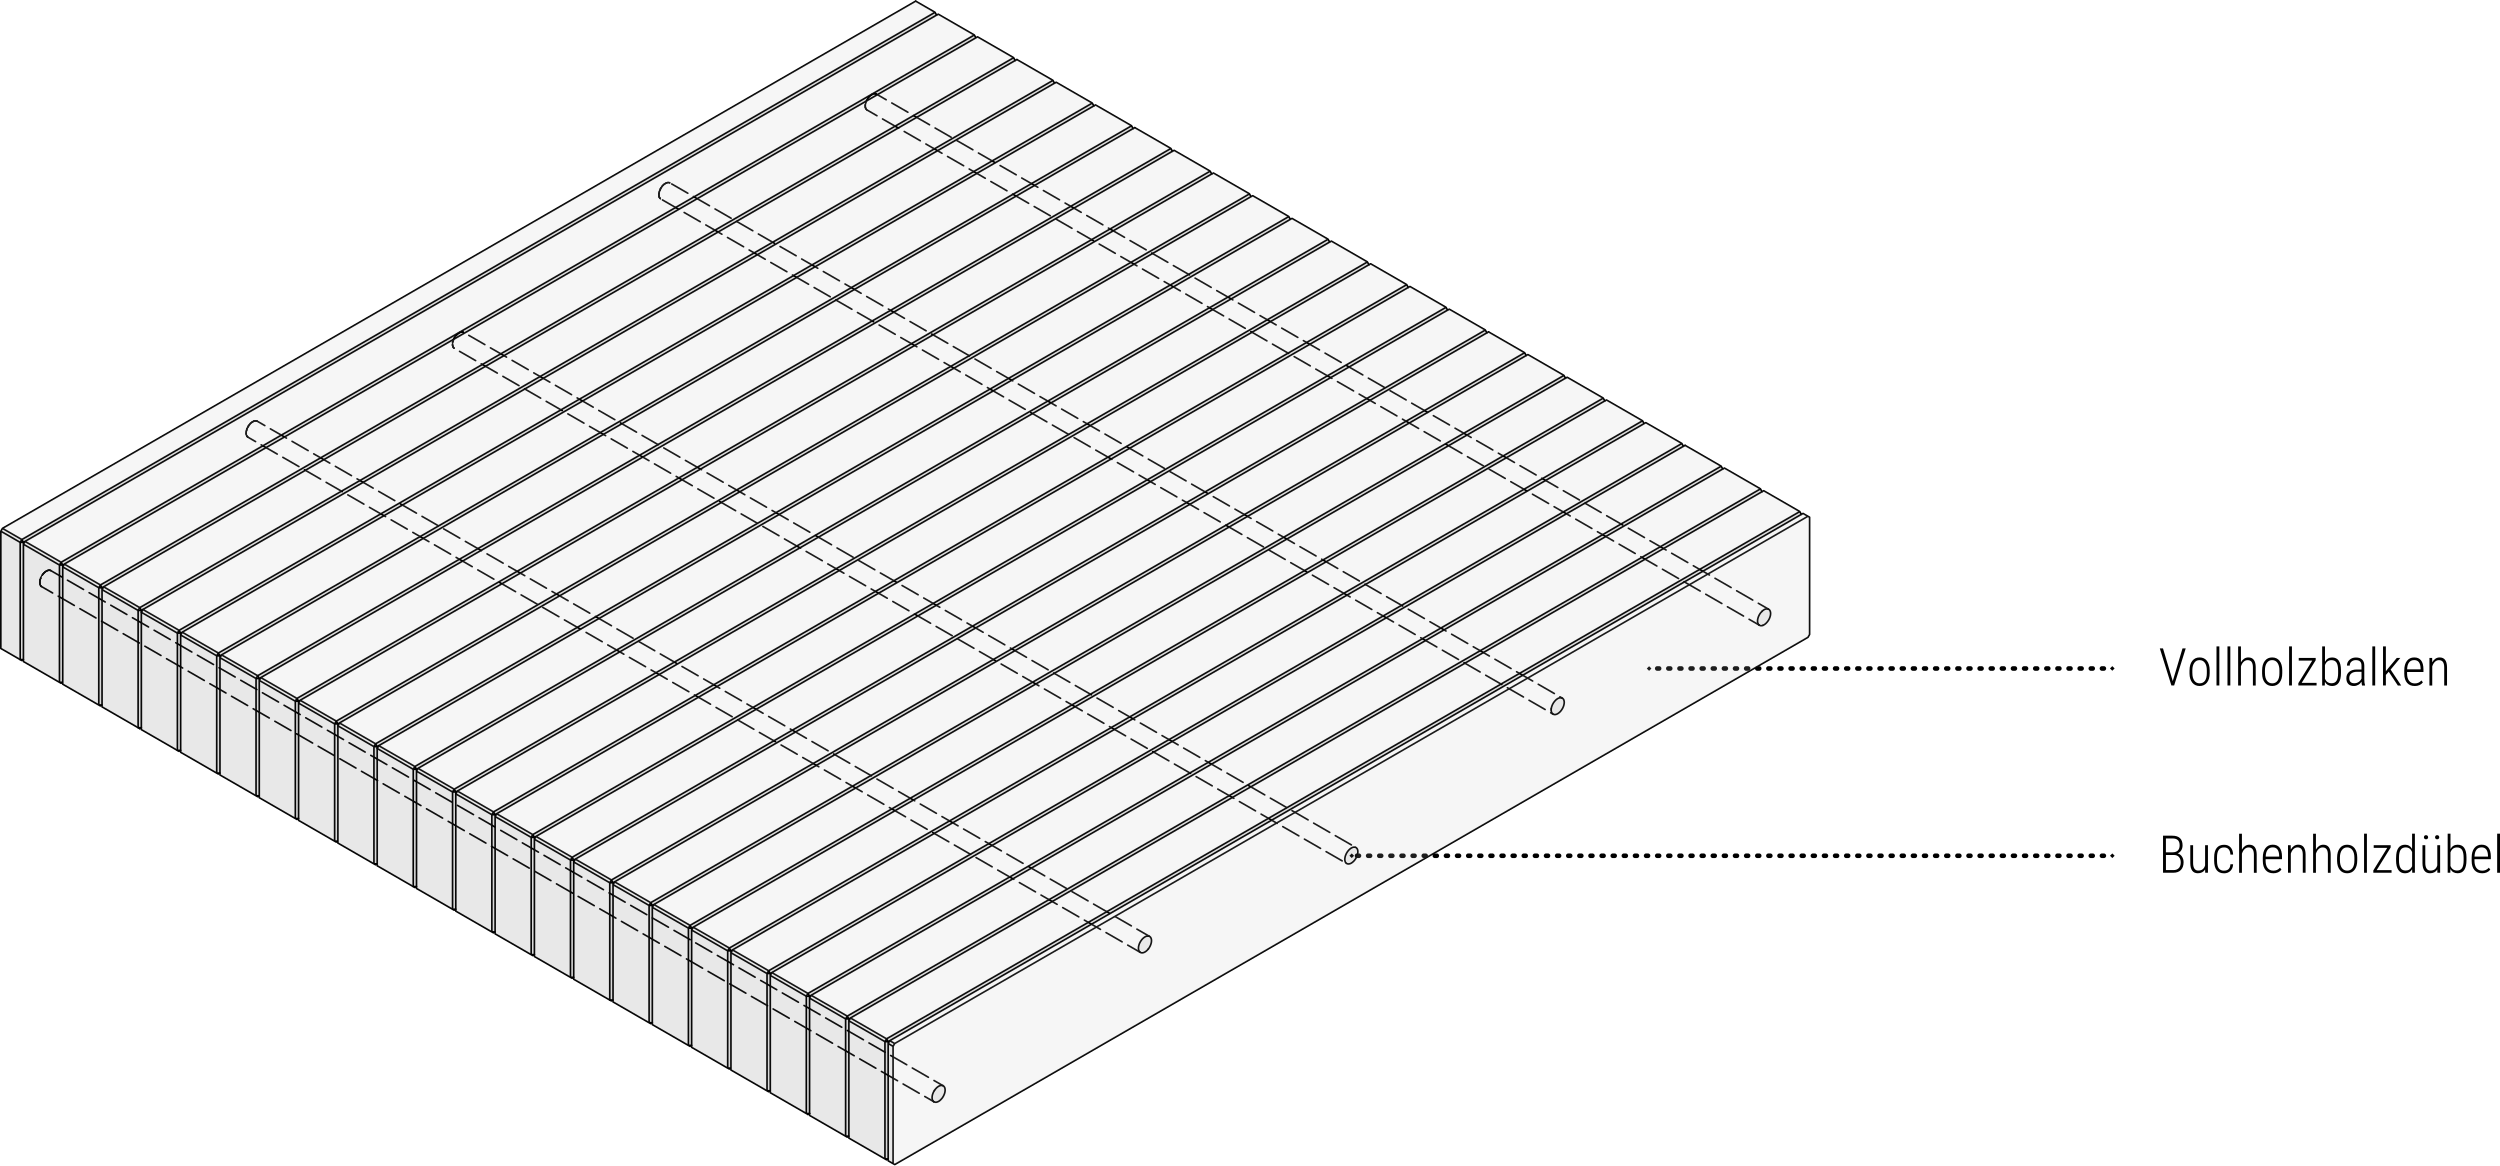 <svg xmlns="http://www.w3.org/2000/svg" id="Ebene_1" width="26.98cm" height="12.58cm" viewBox="0 0 764.9 356.47"><defs><style>      .cls-1 {        stroke-width: .51px;      }      .cls-1, .cls-2 {        fill: none;        stroke: #000;        stroke-linecap: round;        stroke-linejoin: round;      }      .cls-3, .cls-4, .cls-5 {        opacity: .15;      }      .cls-4 {        fill: #c7c7c7;      }      .cls-2 {        stroke-width: 1.42px;      }      .cls-5 {        fill: #656565;      }    </style></defs><path class="cls-2" d="M643.12,204.44h.57M639.71,204.44h.57M636.31,204.44h.57M632.91,204.44h.57M629.51,204.44h.57M626.11,204.44h.57M622.71,204.44h.57M619.31,204.44h.57M615.9,204.44h.57M612.5,204.44h.57M609.1,204.44h.57M605.7,204.44h.57M602.3,204.44h.57M598.9,204.44h.57M595.49,204.44h.57M592.09,204.44h.57M588.69,204.44h.57M585.29,204.44h.57M581.89,204.44h.57M578.49,204.44h.57M575.08,204.44h.57M571.68,204.44h.57M568.28,204.44h.57M564.88,204.44h.57M561.48,204.44h.57M558.08,204.44h.57M554.68,204.44h.57M551.27,204.44h.57M547.87,204.44h.57M544.47,204.44h.57M541.07,204.44h.57M537.67,204.44h.57M534.27,204.44h.57M530.86,204.44h.57M527.46,204.44h.57M524.06,204.44h.57M520.66,204.44h.57M517.26,204.44h.57M513.86,204.44h.57M510.45,204.44h.57M507.05,204.44h.57"></path><rect x="504.06" y="203.94" width="1" height="1" transform="translate(3.22 416.67) rotate(-45)"></rect><rect x="645.79" y="203.94" width="1" height="1" transform="translate(44.72 516.86) rotate(-45)"></rect><path class="cls-2" d="M581.89,261.74h.57M578.49,261.74h.57M575.08,261.74h.57M571.68,261.74h.57M568.28,261.74h.57M564.88,261.74h.57M561.48,261.74h.57M558.08,261.74h.57M554.68,261.74h.57M551.27,261.74h.57M547.87,261.74h.57M544.47,261.74h.57M541.07,261.74h.57M537.67,261.74h.57M534.27,261.74h.57M530.86,261.74h.57M527.46,261.74h.57M524.06,261.74h.57M520.66,261.74h.57M517.26,261.74h.57M513.86,261.74h.57M510.45,261.74h.57M507.05,261.74h.57M503.65,261.74h.57M500.25,261.74h.57M496.85,261.74h.57M493.45,261.74h.57M490.05,261.74h.57M486.64,261.74h.57M483.24,261.74h.57M479.84,261.74h.57M476.44,261.74h.57M473.04,261.74h.57M469.64,261.74h.57M466.23,261.74h.57M462.83,261.74h.57M459.43,261.74h.57M456.03,261.74h.57M452.63,261.74h.57M449.23,261.74h.57M445.82,261.74h.57M442.42,261.74h.57M439.02,261.74h.57M435.62,261.74h.57M432.22,261.74h.57M428.82,261.74h.57M425.42,261.74h.57M422.01,261.74h.57M418.61,261.74h.57M415.21,261.74h.57"></path><path class="cls-2" d="M643.12,261.74h.57M639.71,261.74h.57M636.31,261.74h.57M632.91,261.74h.57M629.51,261.74h.57M626.11,261.74h.57M622.71,261.74h.57M619.31,261.74h.57M615.9,261.74h.57M612.5,261.74h.57M609.1,261.74h.57M605.7,261.74h.57M602.3,261.74h.57M598.9,261.74h.57M595.49,261.74h.57M592.09,261.74h.57M588.69,261.74h.57M585.29,261.74h.57"></path><rect x="413.08" y="261.24" width="1" height="1" transform="translate(-63.95 369.1) rotate(-45)"></rect><rect x="645.79" y="261.24" width="1" height="1" transform="translate(4.21 533.65) rotate(-45)"></rect><path class="cls-1" d="M54.77,192.75l-11.02-6.36-.5.29v.58M323.15,25.08L43.75,186.39M54.27,193.62l.5-.87M54.77,229.79l-.5-.29M55.28,229.5h-1M54.27,229.5v-35.87M54.27,193.62h1M54.77,229.79l.5-.29M55.28,193.62l-.5-.87L334.18,31.44M323.15,25.08l11.02,6.36M334.18,31.44l.5.87M188.07,269.71l-.5.29v.58M188.07,269.71l-.5.87M187.57,270.58l11.02,6.36M198.59,312.82l-11.02-6.36M187.57,270.58v35.87M199.09,276.08l-11.02-6.36M467.47,108.4l-279.4,161.31M198.59,276.94l.5-.87M199.09,313.11l-.5-.29M199.59,312.82h-1M198.59,312.82v-35.87M198.59,276.94h1M199.09,313.11l.5-.29M199.59,276.94l-.5-.87L478.49,114.76M467.47,108.4l11.02,6.36M478.49,114.76l.5.87M248.2,304.43l-.5.87M247.7,305.3l11.02,6.36M258.72,347.54l-11.02-6.36M259.22,310.79l-11.02-6.36-.5.29v36.45M527.6,143.12l-279.4,161.31M258.72,311.66l.5-.87M259.22,347.83l-.5-.29M259.72,347.54h-1M258.72,347.54v-35.87M258.72,311.66h1M259.22,347.83l.5-.29M259.72,311.66l-.5-.87,279.4-161.31M527.6,143.12l11.02,6.36M538.62,149.48l.5.87"></path><path class="cls-1" d="M6.67,164.98l-.5.87h1M6.17,165.85v35.87M6.17,201.72h1M6.17,201.72l.5.29M7.17,165.85l-.5-.87M7.17,201.72l-.5.29M286.07,3.67L6.67,164.98M286.07,3.67l-5.91-3.41M286.07,3.67l.5.87M139.96,241.94l-.5.87M139.46,242.81l11.02,6.36M150.48,285.04l-11.02-6.36M150.98,248.3l-11.02-6.36-.5.29v36.45M419.36,80.62L139.96,241.94M150.48,249.17l.5-.87M150.98,285.33l-.5-.29M151.49,285.04h-1M150.48,285.04v-35.87M150.48,249.17h1M150.98,285.33l.5-.29M151.49,249.17l-.5-.87L430.39,86.99M419.36,80.62l11.02,6.36M430.39,86.99l.5.87M260.22,311.37l-.5.87M259.72,312.24l11.02,6.36M270.75,354.48l-11.02-6.36M271.25,317.74l-11.02-6.36-.5.29v36.45M539.63,150.06l-279.4,161.31M270.75,318.6l.5-.87M271.25,354.77l-.5-.29M271.75,354.48h-1M270.75,354.48v-35.87M270.75,318.6h1M271.25,354.77l.5-.29M271.75,318.6l-.5-.87,279.4-161.31M539.63,150.06l11.02,6.36M550.65,156.42l.5.87M43.75,186.39l-.5.87M43.25,187.26l11.02,6.36M54.27,229.5l-11.02-6.36M43.25,187.26v35.87"></path><path class="cls-1" d="M43.25,222.55h-1M42.25,222.55v-35.87M42.25,186.68h1M42.75,222.84l.5-.29M43.25,186.68l-.5-.87L322.15,24.5M311.13,18.13l11.02,6.36M322.15,24.5l.5.87M19.7,172.5l-.5.87M19.2,173.37l11.02,6.36M30.22,215.61l-11.02-6.36M30.72,178.87l-11.02-6.36-.5.29v36.45M299.1,11.19L19.7,172.5M30.22,179.74l.5-.87M30.72,215.9l-.5-.29M31.22,215.61h-1M30.22,215.61v-35.87M30.22,179.74h1M30.72,215.9l.5-.29M31.22,179.74l-.5-.87L310.12,17.56M299.1,11.19l11.02,6.36M310.12,17.56l.5.87M7.67,165.56l-.5.87M7.17,166.43l11.02,6.36M18.19,208.67l-11.02-6.36M18.69,171.92l-11.02-6.36-.5.29v36.45M287.07,4.25L7.67,165.56M18.19,172.79l.5-.87M18.69,208.96l-.5-.29M19.2,208.67h-1M18.19,208.67v-35.87M18.19,172.79h1M18.69,208.96l.5-.29M19.2,172.79l-.5-.87L298.1,10.61M287.07,4.25l11.02,6.36M298.1,10.61l.5.87M.26,198.31l5.91,3.41M6.17,165.85l-5.91-3.41M6.67,164.98l-5.91-3.41-.5.87v35.87M280.16.26L.76,161.57"></path><path class="cls-1" d="M79.33,207.51l-.5-.87L358.23,45.33M347.2,38.96l11.02,6.36M358.23,45.33l.5.87M55.78,193.33l-.5.87M55.28,194.2l11.02,6.36M66.3,236.44l-11.02-6.36M66.8,199.7l-11.02-6.36-.5.29v36.45M335.18,32.02L55.78,193.33M66.3,200.57l.5-.87M66.8,236.73l-.5-.29M67.3,236.44h-1M66.3,236.44v-35.87M66.3,200.57h1M66.8,236.73l.5-.29M67.3,200.57l-.5-.87L346.2,38.39M335.18,32.02l11.02,6.36M346.2,38.39l.5.87M200.09,276.65l-.5.29v.58M200.09,276.65l-.5.87M199.59,277.52l11.02,6.36M210.62,319.76l-11.02-6.36M199.59,277.52v35.87M211.12,283.02l-11.02-6.36M479.49,115.34l-279.4,161.31M210.62,283.89l.5-.87M211.12,320.05l-.5-.29M211.62,319.76h-1M210.62,319.76v-35.87M210.62,283.89h1M211.12,320.05l.5-.29M211.62,283.89l-.5-.87L490.52,121.71M479.49,115.34l11.02,6.36M490.52,121.71l.5.87M31.72,179.45l-.5.87M31.22,180.31l11.02,6.36M42.25,222.55l-11.02-6.36M42.75,185.81l-11.02-6.36-.5.29v36.45M311.13,18.13L31.72,179.45M42.25,186.68l.5-.87M42.75,222.84l-.5-.29"></path><path class="cls-1" d="M79.83,207.22l-.5.29v.58M79.83,207.22l-.5.87M79.33,208.09l11.02,6.36M90.35,250.33l-11.02-6.36M79.33,208.09v35.87M90.85,213.59l-11.02-6.36M359.23,45.91L79.83,207.22M90.35,214.45l.5-.87M90.85,250.62l-.5-.29M91.35,250.33h-1M90.35,250.33v-35.87M90.35,214.45h1M90.85,250.62l.5-.29M91.35,214.45l-.5-.87L370.25,52.27M359.23,45.91l11.02,6.36M370.25,52.27l.5.87M164.01,255.82l-.5.29v.58M164.01,255.82l-.5.87M163.51,256.69l11.02,6.36M174.54,298.93l-11.02-6.36M163.51,256.69v35.87M175.04,262.19l-11.02-6.36M443.42,94.51L164.01,255.82M174.54,263.06l.5-.87M175.04,299.22l-.5-.29M175.54,298.93h-1M174.54,298.93v-35.87M174.54,263.06h1M175.04,299.22l.5-.29M175.54,263.06l-.5-.87L454.44,100.88M443.42,94.51l11.02,6.36M454.44,100.88l.5.87M67.8,200.28l-.5.87M67.3,201.14l11.02,6.36M78.33,243.38l-11.02-6.36M78.83,206.64l-11.02-6.36-.5.29v36.45M347.2,38.96L67.8,200.28M78.33,207.51l.5-.87M78.83,243.67l-.5-.29M79.33,243.38h-1M78.33,243.38v-35.87M78.33,207.51h1M78.83,243.67l.5-.29"></path><path class="cls-1" d="M126.93,234.42l-11.02-6.36-.5.29v.58M395.31,66.74L115.91,228.05M126.43,235.28l.5-.87M126.93,271.45l-.5-.29M127.43,271.16h-1M126.43,271.16v-35.87M126.43,235.28h1M126.93,271.45l.5-.29M127.43,235.28l-.5-.87L406.33,73.1M395.31,66.74l11.02,6.36M406.33,73.1l.5.87M103.88,221.11l-.5.87M103.38,221.98l11.02,6.36M114.4,264.21l-11.02-6.36M114.91,227.47l-11.02-6.36-.5.29v36.45M383.28,59.79L103.88,221.11M114.4,228.34l.5-.87M114.91,264.5l-.5-.29M115.41,264.21h-1M114.4,264.21v-35.87M114.4,228.34h1M114.91,264.5l.5-.29M115.41,228.34l-.5-.87L394.31,66.16M383.28,59.79l11.02,6.36M394.31,66.16l.5.87M91.86,214.16l-.5.87M91.35,215.03l11.02,6.36M102.38,257.27l-11.02-6.36M102.88,220.53l-11.02-6.36-.5.29v36.45M371.26,52.85L91.86,214.16M102.38,221.4l.5-.87M102.88,257.56l-.5-.29M103.38,257.27h-1M102.38,257.27v-35.87M102.38,221.4h1M102.88,257.56l.5-.29M103.38,221.4l-.5-.87L382.28,59.22M371.26,52.85l11.02,6.36M382.28,59.22l.5.87"></path><path class="cls-1" d="M186.56,270l.5-.87M187.06,306.16l-.5-.29M187.57,305.88h-1M186.56,305.88v-35.87M186.56,270h1M187.06,306.16l.5-.29M187.57,270l-.5-.87L466.47,107.82M455.44,101.46l11.02,6.36M466.47,107.82l.5.87M151.99,248.88l-.5.87M151.49,249.75l11.02,6.36M162.51,291.99l-11.02-6.36M163.01,255.25l-11.02-6.36-.5.29v36.45M431.39,87.57L151.99,248.88M162.51,256.11l.5-.87M163.01,292.28l-.5-.29M163.51,291.99h-1M162.51,291.99v-35.87M162.51,256.11h1M163.01,292.28l.5-.29M163.51,256.11l-.5-.87L442.41,93.93M431.39,87.57l11.02,6.36M442.41,93.93l.5.87M127.93,234.99l-.5.87M127.43,235.86l11.02,6.36M138.46,278.1l-11.02-6.36M138.96,241.36l-11.02-6.36-.5.29v36.45M407.34,73.68L127.93,234.99M138.46,242.23l.5-.87M138.96,278.39l-.5-.29M139.46,278.1h-1M138.46,278.1v-35.87M138.46,242.23h1M138.96,278.39l.5-.29M139.46,242.23l-.5-.87L418.36,80.05M407.34,73.68l11.02,6.36M418.36,80.05l.5.87M115.91,228.05l-.5.87M115.41,228.92l11.02,6.36M126.43,271.16l-11.02-6.36M115.41,228.92v35.87"></path><path class="cls-1" d="M246.69,304.72h1M247.2,340.88l.5-.29M247.7,304.72l-.5-.87,279.4-161.31M515.57,136.17l11.02,6.36M526.6,142.54l.5.87M224.15,290.54l-.5.87M223.64,291.41l11.02,6.36M234.67,333.65l-11.02-6.36M235.17,296.91l-11.02-6.36-.5.29v36.45M503.55,129.23l-279.4,161.31M234.67,297.77l.5-.87M235.17,333.94l-.5-.29M235.67,333.65h-1M234.67,333.65v-35.87M234.67,297.77h1M235.17,333.94l.5-.29M235.67,297.77l-.5-.87,279.4-161.31M503.55,129.23l11.02,6.36M514.57,135.59l.5.87M212.12,283.6l-.5.87M211.62,284.47l11.02,6.36M222.64,326.71l-11.02-6.36M223.14,289.96l-11.02-6.36-.5.29v36.45M491.52,122.29l-279.4,161.31M222.64,290.83l.5-.87M223.14,326.99l-.5-.29M223.64,326.71h-1M222.64,326.71v-35.87M222.64,290.83h1M223.14,326.99l.5-.29M223.64,290.83l-.5-.87,279.4-161.31M491.52,122.29l11.02,6.36M502.55,128.65l.5.87M176.04,262.77l-.5.87M175.54,263.64l11.02,6.36M186.56,305.88l-11.02-6.36M187.06,269.13l-11.02-6.36-.5.29v36.45M455.44,101.46l-279.4,161.31"></path><path class="cls-1" d="M539.05,186.99l.34-.3M539.73,191.08l-.35.17M539.38,186.69l.35-.24M540.08,190.84l-.35.24M539.73,186.45l.35-.17M540.42,190.54l-.34.3M540.08,186.29l.34-.09M540.73,190.19l-.32.35M540.42,186.2h.32M541.02,189.79l-.29.4M540.73,186.18l.29.07M541.27,189.37l-.25.43M541.02,186.25l.25.14M541.27,186.39l.2.21M541.62,188.47l-.15.45-.2.45M541.47,186.61l.15.28M541.71,188.03l-.09.44M541.62,186.89l.09.34M541.71,187.22l.03.38-.03.42M271.75,355.06v-35.87M271.75,355.06l1.5.87M271.75,318.6v.58l1.5.87M271.75,319.18l.5-.87M272.25,318.32l-.5.29M272.25,318.32l1.5.87M272.25,318.32l279.4-161.31M273.75,356.21l-.5-.29M273.25,355.93v-35.87M273.25,320.05l.5-.87M273.75,319.18l279.4-161.31M553.16,194.9l-279.4,161.31M551.65,157l1.5.87M553.66,194.03l-.5.87M553.16,157.87l.5.29M553.66,158.16v35.87M236.17,297.49l-.5.87M235.67,298.35l11.02,6.36M246.69,340.59l-11.02-6.36M247.2,303.85l-11.02-6.36-.5.29v36.45M515.57,136.17l-279.4,161.31M246.69,304.72l.5-.87M247.2,340.88l-.5-.29M247.7,340.59h-1M246.69,340.59v-35.87"></path><path class="cls-1" d="M474.71,217.84l-.09-.34-.03-.38M474.62,216.7l.09-.44M474.71,216.26l.15-.45M475.06,218.34l-.2-.21-.15-.28M474.86,215.81l.2-.45M475.06,215.36l.25-.43M475.59,218.54l-.29-.07-.25-.14M475.31,214.93l.29-.4M475.91,218.53h-.32M475.59,214.54l.32-.35M476.25,218.44l-.34.09M475.91,214.18l.34-.3M476.59,218.28l-.35.17M476.25,213.88l.35-.24M476.94,218.04l-.35.24M476.59,213.65l.35-.17M477.28,217.74l-.34.3M476.94,213.48l.34-.09M477.6,217.39l-.32.35M477.28,213.39h.32M477.88,216.99l-.29.4M477.6,213.38l.29.07M478.13,216.56l-.25.43M477.88,213.44l.25.14M478.13,213.59l.2.21M478.48,215.67l-.15.45-.2.45M478.33,213.8l.15.28M478.57,215.22l-.09.44M478.48,214.08l.09.34M478.57,214.42l.03.38-.03.42M537.85,190.64l-.09-.34-.03-.38.03-.42M537.76,189.5l.09-.44M537.85,189.06l.15-.45M538.2,191.14l-.2-.21-.15-.28M538,188.61l.2-.45M538.2,188.16l.25-.43M538.73,191.35l-.29-.07-.25-.14M538.44,187.74l.29-.4M539.05,191.34h-.32M538.73,187.34l.32-.35M539.38,191.25l-.34.09"></path><path class="cls-1" d="M351,286.3h.32M351.61,289.9l-.29.4M351.32,286.28l.29.07M351.85,289.47l-.25.43M351.61,286.35l.25.14M351.85,286.49l.2.21M352.2,288.57l-.15.45-.2.45M352.05,286.71l.15.28M352.29,288.13l-.09.44M352.2,286.99l.09.34M352.29,287.33l.03.38-.03.42M411.57,263.55l-.09-.34-.03-.38.03-.42M411.48,262.41l.09-.44M411.57,261.97l.15-.45M411.92,264.05l-.2-.21-.15-.28M411.72,261.52l.2-.45M411.92,261.07l.25-.43M412.45,264.25l-.29-.07-.25-.14M412.17,260.64l.29-.4M412.77,264.24h-.32M412.45,260.25l.32-.35M413.11,264.15l-.34.09M412.77,259.89l.34-.3M413.46,263.99l-.35.17M413.11,259.59l.35-.24M413.8,263.75l-.35.24M413.46,259.36l.35-.17M414.14,263.45l-.34.3M413.8,259.19l.34-.09M414.46,263.1l-.32.35M414.14,259.1h.32M414.74,262.7l-.29.4M414.46,259.09l.29.07M414.99,262.27l-.25.43M414.74,259.15l.25.14M414.99,259.3l.2.21M415.34,261.38l-.15.45-.2.45M415.19,259.51l.15.28M415.43,260.93l-.09.44M415.34,259.79l.09.34M415.43,260.13l.03.38-.03.42M474.59,217.12l.03-.42"></path><path class="cls-1" d="M286.18,337.16l-.29-.07-.25-.14M285.89,333.55l.29-.4M286.49,337.15h-.32M286.18,333.15l.32-.35M286.83,337.06l-.34.09M286.49,332.8l.34-.3M287.18,336.89l-.35.17M286.83,332.5l.35-.24M287.53,336.66l-.35.24M287.18,332.26l.35-.17M287.86,336.36l-.34.3M287.53,332.1l.34-.09M288.18,336l-.32.35M287.86,332.01h.32M288.47,335.61l-.29.4M288.18,331.99l.29.07M288.71,335.18l-.25.43M288.47,332.06l.25.14M288.71,332.2l.2.21M289.06,334.28l-.15.45-.2.45M288.91,332.42l.15.28M289.15,333.84l-.09.44M289.06,332.7l.09.34M289.15,333.04l.03.38-.03.42M348.43,290.75l-.09-.34-.03-.38.03-.42M348.34,289.6l.09-.44M348.43,289.16l.15-.45M348.78,291.24l-.2-.21-.15-.28M348.58,288.71l.2-.45M348.78,288.27l.25-.43M349.31,291.45l-.29-.07-.25-.14M349.03,287.84l.29-.4M349.63,291.44h-.32M349.31,287.44l.32-.35M349.97,291.35l-.34.09M349.63,287.09l.34-.3M350.32,291.18l-.35.17M349.97,286.79l.35-.24M350.66,290.95l-.35.24M350.32,286.55l.35-.17M351,290.65l-.34.3M350.66,286.39l.34-.09M351.32,290.29l-.32.35"></path><path class="cls-1" d="M531.35,180.67l4.91,2.83M524.73,176.84l4.91,2.83M518.1,173.01l4.91,2.83M511.47,169.19l4.91,2.83M504.84,165.36l4.91,2.83M498.21,161.53l4.91,2.83M491.58,157.71l4.91,2.83M484.96,153.88l4.91,2.83M478.33,150.05l4.91,2.83M471.7,146.23l4.91,2.83M465.07,142.4l4.91,2.83M458.44,138.57l4.91,2.83M451.82,134.75l4.91,2.83M445.19,130.92l4.91,2.83M438.56,127.09l4.91,2.83M431.93,123.27l4.91,2.83M425.3,119.44l4.91,2.83M418.67,115.61l4.91,2.83M412.05,111.79l4.91,2.83M405.42,107.96l4.91,2.83M398.79,104.13l4.91,2.83M392.16,100.31l4.91,2.83M385.53,96.48l4.91,2.83M378.91,92.65l4.91,2.83M372.28,88.83l4.91,2.83M365.65,85l4.91,2.83M359.02,81.17l4.91,2.83M352.39,77.34l4.91,2.83M345.76,73.52l4.91,2.83M339.14,69.69l4.91,2.83M332.51,65.86l4.91,2.83M325.88,62.04l4.91,2.83M319.25,58.21l4.91,2.83M312.62,54.38l4.91,2.83M306,50.56l4.91,2.83M299.37,46.73l4.91,2.83M292.74,42.9l4.91,2.83M286.11,39.08l4.91,2.83M279.48,35.25l4.91,2.83M272.86,31.42l4.91,2.83M268.02,28.63l3.11,1.8M285.29,336.46l-.09-.34-.03-.38.03-.42M285.2,335.32l.09-.44M285.29,334.87l.15-.45M285.64,336.95l-.2-.21-.15-.28M285.44,334.42l.2-.45M285.64,333.98l.25-.43"></path><line class="cls-1" x1="537.98" y1="184.49" x2="541.02" y2="186.25"></line><rect x="267.84" y="28.45" width=".36" height=".36" transform="translate(1.72 70.35) rotate(-15)"></rect><rect x="540.84" y="186.07" width=".36" height=".36" transform="translate(-29.77 146.37) rotate(-15)"></rect><line class="cls-1" x1="267.74" y1="28.57" x2="268.02" y2="28.63"></line><rect x="267.56" y="28.39" width=".36" height=".36" transform="translate(25.51 146.15) rotate(-31.98)"></rect><rect x="267.84" y="28.45" width=".36" height=".36" transform="translate(25.52 146.31) rotate(-31.98)"></rect><line class="cls-1" x1="267.42" y1="28.58" x2="267.74" y2="28.57"></line><rect x="267.24" y="28.4" width=".36" height=".36" transform="translate(64.84 205.47) rotate(-47.23)"></rect><rect x="267.56" y="28.39" width=".36" height=".36" transform="translate(64.94 205.69) rotate(-47.22)"></rect><rect x="266.9" y="28.49" width=".36" height=".36" transform="translate(108.71 245.63) rotate(-60)"></rect><rect x="267.24" y="28.4" width=".36" height=".36" transform="translate(108.96 245.88) rotate(-60)"></rect><line class="cls-1" x1="266.73" y1="28.84" x2="267.08" y2="28.67"></line><rect x="266.55" y="28.66" width=".36" height=".36" transform="translate(150.37 270.58) rotate(-70.47)"></rect><rect x="266.9" y="28.49" width=".36" height=".36" transform="translate(150.78 270.8) rotate(-70.47)"></rect><line class="cls-1" x1="266.39" y1="29.07" x2="266.73" y2="28.84"></line><rect x="266.21" y="28.89" width=".36" height=".36" transform="translate(187.7 285.23) rotate(-79.15)"></rect><rect x="266.55" y="28.66" width=".36" height=".36" transform="translate(188.2 285.37) rotate(-79.15)"></rect><line class="cls-1" x1="266.05" y1="29.37" x2="266.36" y2="29.1"></line><rect x="265.87" y="29.19" width=".36" height=".36" transform="translate(220.8 293.18) rotate(-86.57)"></rect><rect x="266.21" y="28.89" width=".36" height=".36" transform="translate(221.41 293.24) rotate(-86.57)"></rect><line class="cls-1" x1="265.73" y1="29.72" x2="266.05" y2="29.37"></line><rect x="265.55" y="29.54" width=".36" height=".36" transform="translate(-1.23 14.56) rotate(-3.13)"></rect><rect x="265.87" y="29.19" width=".36" height=".36" transform="translate(-1.21 14.58) rotate(-3.13)"></rect><line class="cls-1" x1="265.45" y1="30.12" x2="265.73" y2="29.72"></line><rect x="265.27" y="29.94" width=".36" height=".36" transform="translate(-1.4 42.78) rotate(-9.19)"></rect><rect x="265.55" y="29.54" width=".36" height=".36" transform="translate(-1.34 42.81) rotate(-9.19)"></rect><path class="cls-1" d="M535.16,189.39l3.04,1.75M528.53,185.56l4.91,2.83M521.9,181.73l4.91,2.83M515.27,177.91l4.91,2.83M508.65,174.08l4.91,2.83M502.02,170.25l4.91,2.83M495.39,166.42l4.91,2.83M488.76,162.6l4.91,2.83M482.13,158.77l4.91,2.83M475.5,154.94l4.91,2.83M468.88,151.12l4.91,2.83M462.25,147.29l4.91,2.83M455.62,143.46l4.91,2.83M448.99,139.64l4.91,2.83M442.36,135.81l4.91,2.83M435.74,131.98l4.91,2.83M429.11,128.16l4.91,2.83M422.48,124.33l4.91,2.83M415.85,120.5l4.91,2.83M409.22,116.68l4.91,2.83M402.59,112.85l4.91,2.83M395.97,109.02l4.91,2.83M389.34,105.2l4.91,2.83M382.71,101.37l4.91,2.83M376.08,97.54l4.91,2.83M369.45,93.72l4.91,2.83M362.83,89.89l4.91,2.83M356.2,86.06l4.91,2.83M349.57,82.24l4.91,2.83M342.94,78.41l4.91,2.83M336.31,74.58l4.91,2.83M329.68,70.76l4.91,2.83M323.06,66.93l4.91,2.83M316.43,63.1l4.91,2.83M309.8,59.28l4.91,2.83M303.17,55.45l4.91,2.83M296.54,51.62l4.91,2.83M289.92,47.79l4.91,2.83M283.29,43.97l4.91,2.83M276.66,40.14l4.91,2.83M270.03,36.31l4.91,2.83M265.2,33.52l3.11,1.8"></path><rect x="265.02" y="33.34" width=".36" height=".36" transform="translate(.36 69.78) rotate(-15)"></rect><rect x="538.02" y="190.96" width=".36" height=".36" transform="translate(-31.13 145.83) rotate(-15)"></rect><rect x="265.02" y="30.37" width=".36" height=".36" transform="translate(1.13 69.69) rotate(-15)"></rect><rect x="265.27" y="29.94" width=".36" height=".36" transform="translate(1.25 69.74) rotate(-15)"></rect><line class="cls-1" x1="265" y1="31" x2="265.2" y2="30.55"></line><rect x="264.82" y="30.81" width=".36" height=".36" transform="translate(6.28 96.18) rotate(-20.81)"></rect><rect x="265.02" y="30.37" width=".36" height=".36" transform="translate(6.45 96.24) rotate(-20.82)"></rect><rect x="264.82" y="33.13" width=".36" height=".36" transform="translate(222.52 296.99) rotate(-88.01)"></rect><rect x="265.02" y="33.34" width=".36" height=".36" transform="translate(222.5 297.4) rotate(-88.01)"></rect><line class="cls-1" x1="264.85" y1="31.45" x2="265" y2="31"></line><rect x="264.67" y="31.27" width=".36" height=".36" transform="translate(14.38 123.09) rotate(-26.87)"></rect><rect x="264.82" y="30.81" width=".36" height=".36" transform="translate(14.6 123.11) rotate(-26.87)"></rect><line class="cls-1" x1="264.85" y1="33.03" x2="265" y2="33.31"></line><rect x="264.67" y="32.85" width=".36" height=".36" transform="translate(154.85 276.21) rotate(-72.77)"></rect><rect x="264.82" y="33.13" width=".36" height=".36" transform="translate(154.69 276.55) rotate(-72.77)"></rect><rect x="264.58" y="31.71" width=".36" height=".36" transform="translate(26.24 151.16) rotate(-33.43)"></rect><rect x="264.67" y="31.27" width=".36" height=".36" transform="translate(26.51 151.15) rotate(-33.44)"></rect><line class="cls-1" x1="264.76" y1="32.69" x2="264.83" y2="32.94"></line><rect x="264.58" y="32.51" width=".36" height=".36" transform="translate(104.05 245.62) rotate(-60)"></rect><rect x="264.67" y="32.85" width=".36" height=".36" transform="translate(103.84 245.89) rotate(-60)"></rect><line class="cls-1" x1="264.73" y1="32.31" x2="264.76" y2="32.69"></line><rect x="264.55" y="32.13" width=".36" height=".36" transform="translate(68.32 212.72) rotate(-49.53)"></rect><rect x="264.58" y="32.51" width=".36" height=".36" transform="translate(68.04 212.88) rotate(-49.53)"></rect><line class="cls-1" x1="264.73" y1="32.31" x2="264.76" y2="31.89"></line><rect x="264.55" y="32.13" width=".36" height=".36" transform="translate(43.35 181.02) rotate(-40.85)"></rect><rect x="264.58" y="31.71" width=".36" height=".36" transform="translate(43.63 180.94) rotate(-40.85)"></rect><path class="cls-1" d="M477.28,213.1l.6.35M470.65,209.27l4.91,2.83M464.02,205.44l4.91,2.83M457.4,201.62l4.91,2.83M450.77,197.79l4.91,2.83M444.14,193.96l4.91,2.83M437.51,190.14l4.91,2.83M430.88,186.31l4.91,2.83M424.25,182.48l4.91,2.83M417.63,178.66l4.91,2.83M411,174.83l4.91,2.83M404.37,171l4.91,2.83M397.74,167.18l4.91,2.83M391.11,163.35l4.91,2.83M384.49,159.52l4.91,2.83M377.86,155.69l4.91,2.83M371.23,151.87l4.91,2.83M364.6,148.04l4.91,2.83M357.97,144.21l4.91,2.83M351.35,140.39l4.91,2.83M344.72,136.56l4.91,2.83M338.09,132.73l4.91,2.83M331.46,128.91l4.91,2.83M324.83,125.08l4.91,2.83M318.2,121.25l4.91,2.83M311.58,117.43l4.91,2.83M304.95,113.6l4.91,2.83M298.32,109.77l4.91,2.83M291.69,105.95l4.91,2.83M285.06,102.12l4.91,2.83M278.44,98.29l4.91,2.83M271.81,94.47l4.91,2.83M265.18,90.64l4.91,2.83M258.55,86.81l4.91,2.83M251.92,82.99l4.91,2.83M245.29,79.16l4.91,2.83M238.67,75.33l4.91,2.83M232.04,71.51l4.91,2.83M225.41,67.68l4.91,2.83M218.78,63.85l4.91,2.83M212.15,60.03l4.91,2.83M205.53,56.2l4.91,2.83"></path><rect x="204.7" y="55.65" width=".36" height=".36" transform="translate(-7.47 54.94) rotate(-15)"></rect><rect x="477.7" y="213.26" width=".36" height=".36" transform="translate(-38.96 130.96) rotate(-15)"></rect><line class="cls-1" x1="204.6" y1="55.76" x2="204.88" y2="55.83"></line><rect x="204.42" y="55.58" width=".36" height=".36" transform="translate(1.52 116.83) rotate(-31.98)"></rect><rect x="204.7" y="55.65" width=".36" height=".36" transform="translate(1.53 116.99) rotate(-31.98)"></rect><rect x="204.1" y="55.59" width=".36" height=".36" transform="translate(24.61 167.84) rotate(-47.22)"></rect><rect x="204.42" y="55.58" width=".36" height=".36" transform="translate(24.73 168.08) rotate(-47.23)"></rect><line class="cls-1" x1="204.17" y1="55.8" x2="204.28" y2="55.77"></line><rect x="203.76" y="55.68" width=".36" height=".36" transform="translate(53.59 204.55) rotate(-60)"></rect><rect x="204.1" y="55.59" width=".36" height=".36" transform="translate(53.84 204.8) rotate(-60)"></rect><line class="cls-1" x1="203.6" y1="56.03" x2="203.94" y2="55.87"></line><rect x="203.42" y="55.85" width=".36" height=".36" transform="translate(82.73 229.18) rotate(-70.47)"></rect><rect x="203.76" y="55.68" width=".36" height=".36" transform="translate(83.13 229.41) rotate(-70.47)"></rect><line class="cls-1" x1="203.25" y1="56.27" x2="203.6" y2="56.03"></line><rect x="203.07" y="56.09" width=".36" height=".36" transform="translate(109.73 245.29) rotate(-79.15)"></rect><rect x="203.42" y="55.85" width=".36" height=".36" transform="translate(110.25 245.44) rotate(-79.15)"></rect><line class="cls-1" x1="202.91" y1="56.57" x2="203.25" y2="56.27"></line><rect x="202.73" y="56.39" width=".36" height=".36" transform="translate(134.28 255.72) rotate(-86.56)"></rect><rect x="203.07" y="56.09" width=".36" height=".36" transform="translate(134.91 255.78) rotate(-86.57)"></rect><line class="cls-1" x1="202.59" y1="56.92" x2="202.91" y2="56.57"></line><rect x="202.41" y="56.74" width=".36" height=".36" transform="translate(-2.81 11.15) rotate(-3.13)"></rect><rect x="202.73" y="56.39" width=".36" height=".36" transform="translate(-2.79 11.17) rotate(-3.13)"></rect><line class="cls-1" x1="202.31" y1="57.32" x2="202.59" y2="56.92"></line><rect x="202.13" y="57.14" width=".36" height=".36" transform="translate(-6.56 33.05) rotate(-9.19)"></rect><rect x="202.41" y="56.74" width=".36" height=".36" transform="translate(-6.49 33.07) rotate(-9.19)"></rect><path class="cls-1" d="M474.46,217.99l.6.35M467.83,214.16l4.91,2.83M461.2,210.33l4.91,2.83M454.57,206.51l4.91,2.83M447.94,202.68l4.91,2.83M441.32,198.85l4.91,2.83M434.69,195.03l4.91,2.83M428.06,191.2l4.91,2.83M421.43,187.37l4.91,2.83M414.8,183.55l4.91,2.83M408.17,179.72l4.91,2.83M401.55,175.89l4.91,2.83M394.92,172.07l4.91,2.83M388.29,168.24l4.91,2.83M381.66,164.41l4.91,2.83M375.03,160.59l4.91,2.83M368.41,156.76l4.91,2.83M361.78,152.93l4.91,2.83M355.15,149.11l4.91,2.83M348.52,145.28l4.91,2.83M341.89,141.45l4.91,2.83M335.27,137.63l4.91,2.83M328.64,133.8l4.91,2.83M322.01,129.97l4.91,2.83M315.38,126.15l4.91,2.83M308.75,122.32l4.91,2.83M302.12,118.49l4.91,2.83M295.5,114.66l4.91,2.83M288.87,110.84l4.91,2.83M282.24,107.01l4.91,2.83M275.61,103.18l4.91,2.83M268.98,99.36l4.91,2.83M262.36,95.53l4.91,2.83M255.73,91.7l4.91,2.83M249.1,87.88l4.91,2.83M242.47,84.05l4.91,2.83M235.84,80.22l4.91,2.83M229.21,76.4l4.91,2.83M222.59,72.57l4.91,2.83M215.96,68.74l4.91,2.83M209.33,64.92l4.91,2.83M202.7,61.09l4.91,2.83"></path><rect x="201.88" y="60.54" width=".36" height=".36" transform="translate(-8.83 54.37) rotate(-15)"></rect><rect x="474.88" y="218.15" width=".36" height=".36" transform="translate(-40.32 130.35) rotate(-15)"></rect><line class="cls-1" x1="202.06" y1="57.74" x2="202.31" y2="57.32"></line><rect x="201.88" y="57.56" width=".36" height=".36" transform="translate(-8.06 54.26) rotate(-15)"></rect><rect x="202.13" y="57.14" width=".36" height=".36" transform="translate(-7.94 54.32) rotate(-15)"></rect><line class="cls-1" x1="201.86" y1="58.19" x2="202.06" y2="57.74"></line><rect x="201.68" y="58.01" width=".36" height=".36" transform="translate(-7.5 75.52) rotate(-20.81)"></rect><rect x="201.88" y="57.56" width=".36" height=".36" transform="translate(-7.33 75.57) rotate(-20.82)"></rect><line class="cls-1" x1="201.86" y1="60.5" x2="201.9" y2="60.55"></line><rect x="201.68" y="60.32" width=".36" height=".36" transform="translate(134.42 260.16) rotate(-88.02)"></rect><rect x="201.88" y="60.54" width=".36" height=".36" transform="translate(134.4 260.56) rotate(-88.02)"></rect><line class="cls-1" x1="201.71" y1="58.64" x2="201.86" y2="58.19"></line><rect x="201.53" y="58.46" width=".36" height=".36" transform="translate(-4.73 97.49) rotate(-26.87)"></rect><rect x="201.68" y="58.01" width=".36" height=".36" transform="translate(-4.51 97.51) rotate(-26.87)"></rect><line class="cls-1" x1="201.71" y1="60.22" x2="201.86" y2="60.5"></line><rect x="201.53" y="60.04" width=".36" height=".36" transform="translate(84.47 235.06) rotate(-72.78)"></rect><rect x="201.68" y="60.32" width=".36" height=".36" transform="translate(84.31 235.4) rotate(-72.78)"></rect><line class="cls-1" x1="201.62" y1="59.08" x2="201.67" y2="58.84"></line><rect x="201.44" y="58.9" width=".36" height=".36" transform="translate(.81 120.87) rotate(-33.43)"></rect><rect x="201.53" y="58.46" width=".36" height=".36" transform="translate(1.07 120.84) rotate(-33.43)"></rect><line class="cls-1" x1="201.62" y1="59.89" x2="201.71" y2="60.22"></line><rect x="201.44" y="59.71" width=".36" height=".36" transform="translate(48.94 204.54) rotate(-60)"></rect><rect x="201.53" y="60.04" width=".36" height=".36" transform="translate(48.72 204.82) rotate(-60.01)"></rect><line class="cls-1" x1="201.59" y1="59.5" x2="201.62" y2="59.89"></line><rect x="201.41" y="59.32" width=".36" height=".36" transform="translate(25.48 174.24) rotate(-49.53)"></rect><rect x="201.44" y="59.71" width=".36" height=".36" transform="translate(25.2 174.39) rotate(-49.53)"></rect><line class="cls-1" x1="201.59" y1="59.5" x2="201.62" y2="59.08"></line><rect x="201.41" y="59.32" width=".36" height=".36" transform="translate(10.18 146.34) rotate(-40.85)"></rect><rect x="201.44" y="58.9" width=".36" height=".36" transform="translate(10.46 146.27) rotate(-40.85)"></rect><path class="cls-1" d="M408.56,255.59l4.91,2.83M401.93,251.76l4.91,2.83M395.31,247.93l4.91,2.83M388.68,244.11l4.91,2.83M382.05,240.28l4.91,2.83M375.42,236.45l4.91,2.83M368.79,232.63l4.91,2.83M362.16,228.8l4.91,2.83M355.54,224.97l4.91,2.83M348.91,221.14l4.91,2.83M342.28,217.32l4.91,2.83M335.65,213.49l4.91,2.83M329.02,209.66l4.91,2.83M322.4,205.84l4.91,2.83M315.77,202.01l4.91,2.83M309.14,198.18l4.91,2.83M302.51,194.36l4.91,2.83M295.88,190.53l4.91,2.83M289.25,186.7l4.91,2.83M282.63,182.88l4.91,2.83M276,179.05l4.91,2.83M269.37,175.22l4.91,2.83M262.74,171.4l4.91,2.83M256.11,167.57l4.91,2.83M249.49,163.74l4.91,2.83M242.86,159.92l4.91,2.83M236.23,156.09l4.91,2.83M229.6,152.26l4.91,2.83M222.97,148.44l4.91,2.83M216.34,144.61l4.91,2.83M209.72,140.78l4.91,2.83M203.09,136.96l4.91,2.83M196.46,133.13l4.91,2.83M189.83,129.3l4.91,2.83M183.2,125.48l4.91,2.83M176.58,121.65l4.91,2.83M169.95,117.82l4.91,2.83M163.32,114l4.91,2.83M156.69,110.17l4.91,2.83M150.06,106.34l4.91,2.83M143.43,102.51l4.91,2.83"></path><rect x="141.57" y="101.36" width=".36" height=".36" transform="translate(-21.45 40.15) rotate(-15)"></rect><rect x="414.56" y="258.97" width=".36" height=".36" transform="translate(-52.94 116.17) rotate(-15)"></rect><line class="cls-1" x1="141.46" y1="101.47" x2="141.75" y2="101.54"></line><rect x="141.28" y="101.29" width=".36" height=".36" transform="translate(-32.27 90.33) rotate(-31.98)"></rect><rect x="141.57" y="101.36" width=".36" height=".36" transform="translate(-32.27 90.5) rotate(-31.99)"></rect><line class="cls-1" x1="141.14" y1="101.49" x2="141.46" y2="101.47"></line><rect x="140.96" y="101.31" width=".36" height=".36" transform="translate(-29.2 136.18) rotate(-47.23)"></rect><rect x="141.28" y="101.29" width=".36" height=".36" transform="translate(-29.09 136.41) rotate(-47.23)"></rect><line class="cls-1" x1="140.81" y1="101.58" x2="141.14" y2="101.49"></line><rect x="140.62" y="101.4" width=".36" height=".36" transform="translate(-17.57 172.73) rotate(-60)"></rect><rect x="140.96" y="101.31" width=".36" height=".36" transform="translate(-17.32 172.97) rotate(-60)"></rect><line class="cls-1" x1="140.46" y1="101.74" x2="140.81" y2="101.58"></line><rect x="140.28" y="101.56" width=".36" height=".36" transform="translate(-2.38 200.11) rotate(-70.47)"></rect><rect x="140.62" y="101.4" width=".36" height=".36" transform="translate(-1.99 200.33) rotate(-70.47)"></rect><line class="cls-1" x1="140.11" y1="101.98" x2="140.46" y2="101.74"></line><rect x="139.93" y="101.8" width=".36" height=".36" transform="translate(13.58 220.39) rotate(-79.15)"></rect><rect x="140.28" y="101.56" width=".36" height=".36" transform="translate(14.1 220.54) rotate(-79.15)"></rect><line class="cls-1" x1="139.77" y1="102.28" x2="140.11" y2="101.98"></line><rect x="139.59" y="102.1" width=".36" height=".36" transform="translate(29.31 235.67) rotate(-86.57)"></rect><rect x="139.93" y="101.8" width=".36" height=".36" transform="translate(29.91 235.72) rotate(-86.56)"></rect><line class="cls-1" x1="139.45" y1="102.63" x2="139.77" y2="102.28"></line><rect x="139.27" y="102.45" width=".36" height=".36" transform="translate(-5.4 7.77) rotate(-3.13)"></rect><rect x="139.59" y="102.1" width=".36" height=".36" transform="translate(-5.38 7.79) rotate(-3.13)"></rect><rect x="138.99" y="102.85" width=".36" height=".36" transform="translate(-14.66 23.54) rotate(-9.19)"></rect><rect x="139.27" y="102.45" width=".36" height=".36" transform="translate(-14.6 23.59) rotate(-9.19)"></rect><path class="cls-1" d="M405.74,260.48l4.91,2.83M399.11,256.65l4.91,2.83M392.48,252.82l4.91,2.83M385.85,249l4.91,2.83M379.22,245.17l4.91,2.83M372.6,241.34l4.91,2.83M365.97,237.52l4.91,2.83M359.34,233.69l4.91,2.83M352.71,229.86l4.91,2.83M346.08,226.04l4.91,2.83M339.46,222.21l4.91,2.83M332.83,218.38l4.91,2.83M326.2,214.56l4.91,2.83M319.57,210.73l4.91,2.83M312.94,206.9l4.91,2.83M306.32,203.08l4.91,2.83M299.69,199.25l4.91,2.83M293.06,195.42l4.91,2.83M286.43,191.59l4.91,2.83M279.8,187.77l4.91,2.83M273.17,183.94l4.91,2.83M266.55,180.11l4.91,2.83M259.92,176.29l4.91,2.83M253.29,172.46l4.91,2.83M246.66,168.63l4.91,2.83M240.03,164.81l4.91,2.83M233.41,160.98l4.91,2.83M226.78,157.15l4.91,2.83M220.15,153.33l4.91,2.83M213.52,149.5l4.91,2.83M206.89,145.67l4.91,2.83M200.26,141.85l4.91,2.83M193.64,138.02l4.91,2.83M187.01,134.19l4.91,2.83M180.38,130.37l4.91,2.83M173.75,126.54l4.91,2.83M167.12,122.71l4.91,2.83M160.5,118.89l4.91,2.83M153.87,115.06l4.91,2.83M147.24,111.23l4.91,2.83M140.61,107.41l4.91,2.83"></path><rect x="138.74" y="106.25" width=".36" height=".36" transform="translate(-22.81 39.57) rotate(-15)"></rect><rect x="411.74" y="263.87" width=".36" height=".36" transform="translate(-54.3 115.61) rotate(-15)"></rect><line class="cls-1" x1="138.92" y1="103.46" x2="139.17" y2="103.03"></line><rect x="138.74" y="103.27" width=".36" height=".36" transform="translate(-22.04 39.47) rotate(-15)"></rect><rect x="138.99" y="102.85" width=".36" height=".36" transform="translate(-21.92 39.53) rotate(-15)"></rect><line class="cls-1" x1="138.72" y1="103.9" x2="138.92" y2="103.46"></line><rect x="138.54" y="103.72" width=".36" height=".36" transform="translate(-27.86 56.06) rotate(-20.81)"></rect><rect x="138.74" y="103.27" width=".36" height=".36" transform="translate(-27.69 56.1) rotate(-20.81)"></rect><line class="cls-1" x1="138.72" y1="106.22" x2="138.92" y2="106.43"></line><rect x="138.54" y="106.04" width=".36" height=".36" transform="translate(27.77 241.18) rotate(-88.02)"></rect><rect x="138.74" y="106.25" width=".36" height=".36" transform="translate(27.75 241.59) rotate(-88.02)"></rect><line class="cls-1" x1="138.57" y1="104.35" x2="138.72" y2="103.9"></line><rect x="138.39" y="104.17" width=".36" height=".36" transform="translate(-32.2 73.88) rotate(-26.86)"></rect><rect x="138.54" y="103.72" width=".36" height=".36" transform="translate(-31.98 73.91) rotate(-26.87)"></rect><line class="cls-1" x1="138.57" y1="105.94" x2="138.72" y2="106.22"></line><rect x="138.39" y="105.75" width=".36" height=".36" transform="translate(-3.65 206.92) rotate(-72.77)"></rect><rect x="138.54" y="106.04" width=".36" height=".36" transform="translate(-3.81 207.26) rotate(-72.77)"></rect><line class="cls-1" x1="138.48" y1="104.79" x2="138.57" y2="104.35"></line><rect x="138.3" y="104.61" width=".36" height=".36" transform="translate(-34.82 93.64) rotate(-33.43)"></rect><rect x="138.39" y="104.17" width=".36" height=".36" transform="translate(-34.56 93.62) rotate(-33.43)"></rect><line class="cls-1" x1="138.48" y1="105.6" x2="138.57" y2="105.94"></line><rect x="138.3" y="105.42" width=".36" height=".36" transform="translate(-22.21 172.73) rotate(-60)"></rect><rect x="138.39" y="105.75" width=".36" height=".36" transform="translate(-22.45 172.98) rotate(-60)"></rect><line class="cls-1" x1="138.45" y1="105.21" x2="138.48" y2="105.6"></line><rect x="138.27" y="105.03" width=".36" height=".36" transform="translate(-31.45 142.26) rotate(-49.53)"></rect><rect x="138.3" y="105.42" width=".36" height=".36" transform="translate(-31.73 142.4) rotate(-49.53)"></rect><rect x="138.27" y="105.03" width=".36" height=".36" transform="translate(-35.09 116.19) rotate(-40.85)"></rect><rect x="138.3" y="104.61" width=".36" height=".36" transform="translate(-34.81 116.1) rotate(-40.85)"></rect><path class="cls-1" d="M347.86,284.19l3.74,2.16M341.23,280.36l4.91,2.83M334.6,276.53l4.91,2.83M327.98,272.71l4.91,2.83M321.35,268.88l4.91,2.83M314.72,265.05l4.91,2.83M308.09,261.23l4.91,2.83M301.46,257.4l4.91,2.83M294.83,253.57l4.91,2.83M288.21,249.75l4.91,2.83M281.58,245.92l4.91,2.83M274.95,242.09l4.91,2.83M268.32,238.27l4.91,2.83M261.69,234.44l4.91,2.83M255.07,230.61l4.91,2.83M248.44,226.79l4.91,2.83M241.81,222.96l4.91,2.83M235.18,219.13l4.91,2.83M228.55,215.31l4.91,2.83M221.93,211.48l4.91,2.83M215.3,207.65l4.91,2.83M208.67,203.83l4.91,2.83M202.04,200l4.91,2.83M195.41,196.17l4.91,2.83M188.78,192.35l4.91,2.83M182.16,188.52l4.91,2.83M175.53,184.69l4.91,2.83M168.9,180.87l4.91,2.83M162.27,177.04l4.91,2.83M155.64,173.21l4.91,2.83M149.02,169.38l4.91,2.83M142.39,165.56l4.91,2.83M135.76,161.73l4.91,2.83M129.13,157.9l4.91,2.83M122.5,154.08l4.91,2.83M115.87,150.25l4.91,2.83M109.25,146.42l4.91,2.83M102.62,142.6l4.91,2.83M95.99,138.77l4.91,2.83M89.36,134.94l4.91,2.83M82.73,131.12l4.91,2.83M78.61,128.73l2.41,1.39"></path><rect x="78.43" y="128.55" width=".36" height=".36" transform="translate(-30.64 24.73) rotate(-15)"></rect><rect x="351.42" y="286.17" width=".36" height=".36" transform="translate(-62.14 100.77) rotate(-15)"></rect><line class="cls-1" x1="78.32" y1="128.67" x2="78.61" y2="128.73"></line><rect x="78.14" y="128.49" width=".36" height=".36" transform="translate(-56.26 61.01) rotate(-31.98)"></rect><rect x="78.43" y="128.55" width=".36" height=".36" transform="translate(-56.25 61.18) rotate(-31.98)"></rect><line class="cls-1" x1="78.18" y1="128.67" x2="78.32" y2="128.67"></line><rect x="77.82" y="128.5" width=".36" height=".36" transform="translate(-69.42 98.55) rotate(-47.22)"></rect><rect x="78.14" y="128.49" width=".36" height=".36" transform="translate(-69.31 98.78) rotate(-47.22)"></rect><line class="cls-1" x1="77.67" y1="128.77" x2="78" y2="128.68"></line><rect x="77.49" y="128.59" width=".36" height=".36" transform="translate(-72.69 131.65) rotate(-60)"></rect><rect x="77.82" y="128.5" width=".36" height=".36" transform="translate(-72.44 131.9) rotate(-60)"></rect><line class="cls-1" x1="77.32" y1="128.94" x2="77.67" y2="128.77"></line><rect x="77.14" y="128.76" width=".36" height=".36" transform="translate(-70.05 158.71) rotate(-70.47)"></rect><rect x="77.49" y="128.59" width=".36" height=".36" transform="translate(-69.66 158.92) rotate(-70.47)"></rect><line class="cls-1" x1="76.97" y1="129.17" x2="77.32" y2="128.94"></line><rect x="76.79" y="128.99" width=".36" height=".36" transform="translate(-64.38 180.46) rotate(-79.15)"></rect><rect x="77.14" y="128.76" width=".36" height=".36" transform="translate(-63.87 180.61) rotate(-79.15)"></rect><line class="cls-1" x1="76.63" y1="129.47" x2="76.97" y2="129.17"></line><rect x="76.45" y="129.29" width=".36" height=".36" transform="translate(-57.2 198.21) rotate(-86.57)"></rect><rect x="76.79" y="128.99" width=".36" height=".36" transform="translate(-56.58 198.27) rotate(-86.57)"></rect><line class="cls-1" x1="76.32" y1="129.83" x2="76.63" y2="129.47"></line><rect x="76.14" y="129.65" width=".36" height=".36" transform="translate(-6.98 4.36) rotate(-3.13)"></rect><rect x="76.45" y="129.29" width=".36" height=".36" transform="translate(-6.97 4.39) rotate(-3.14)"></rect><line class="cls-1" x1="76.03" y1="130.22" x2="76.32" y2="129.83"></line><rect x="75.85" y="130.04" width=".36" height=".36" transform="translate(-19.82 13.81) rotate(-9.19)"></rect><rect x="76.14" y="129.65" width=".36" height=".36" transform="translate(-19.74 13.85) rotate(-9.18)"></rect><path class="cls-1" d="M345.04,289.08l3.74,2.16M338.41,285.25l4.91,2.83M331.78,281.43l4.91,2.83M325.15,277.6l4.91,2.83M318.52,273.77l4.91,2.83M311.9,269.95l4.91,2.83M305.27,266.12l4.91,2.83M298.64,262.29l4.91,2.83M292.01,258.46l4.91,2.83M285.38,254.64l4.91,2.83M278.75,250.81l4.91,2.83M272.13,246.98l4.91,2.83M265.5,243.16l4.91,2.83M258.87,239.33l4.91,2.83M252.24,235.5l4.91,2.83M245.61,231.68l4.91,2.83M238.99,227.85l4.91,2.83M232.36,224.02l4.91,2.83M225.73,220.2l4.91,2.83M219.1,216.37l4.91,2.83M212.47,212.54l4.91,2.83M205.84,208.72l4.91,2.83M199.22,204.89l4.91,2.83M192.59,201.06l4.91,2.83M185.96,197.24l4.91,2.83M179.33,193.41l4.91,2.83M172.7,189.58l4.91,2.83M166.08,185.76l4.91,2.83M159.45,181.93l4.91,2.83M152.82,178.1l4.91,2.83M146.19,174.28l4.91,2.83M139.56,170.45l4.91,2.83M132.94,166.62l4.91,2.83M126.31,162.8l4.91,2.83M119.68,158.97l4.91,2.83M113.05,155.14l4.91,2.83M106.42,151.32l4.91,2.83M99.79,147.49l4.91,2.83M93.17,143.66l4.91,2.83M86.54,139.83l4.91,2.83M79.91,136.01l4.91,2.83M75.78,133.63l2.41,1.39"></path><rect x="75.6" y="133.45" width=".36" height=".36" transform="translate(-32 24.17) rotate(-15)"></rect><rect x="348.6" y="291.06" width=".36" height=".36" transform="translate(-63.49 100.2) rotate(-15)"></rect><line class="cls-1" x1="75.78" y1="130.65" x2="76.03" y2="130.22"></line><rect x="75.6" y="130.47" width=".36" height=".36" transform="translate(-31.23 24.07) rotate(-15)"></rect><rect x="75.85" y="130.04" width=".36" height=".36" transform="translate(-31.11 24.12) rotate(-15)"></rect><line class="cls-1" x1="75.58" y1="131.1" x2="75.78" y2="130.65"></line><rect x="75.4" y="130.92" width=".36" height=".36" transform="translate(-41.65 35.41) rotate(-20.81)"></rect><rect x="75.6" y="130.47" width=".36" height=".36" transform="translate(-41.48 35.46) rotate(-20.81)"></rect><line class="cls-1" x1="75.58" y1="133.41" x2="75.78" y2="133.63"></line><rect x="75.4" y="133.23" width=".36" height=".36" transform="translate(-60.36 204.33) rotate(-88.02)"></rect><rect x="75.6" y="133.45" width=".36" height=".36" transform="translate(-60.38 204.74) rotate(-88.02)"></rect><line class="cls-1" x1="75.44" y1="131.55" x2="75.58" y2="131.1"></line><rect x="75.25" y="131.37" width=".36" height=".36" transform="translate(-51.31 48.29) rotate(-26.87)"></rect><rect x="75.4" y="130.92" width=".36" height=".36" transform="translate(-51.08 48.3) rotate(-26.86)"></rect><line class="cls-1" x1="75.44" y1="133.13" x2="75.58" y2="133.41"></line><rect x="75.25" y="132.95" width=".36" height=".36" transform="translate(-74.06 165.76) rotate(-72.77)"></rect><rect x="75.4" y="133.23" width=".36" height=".36" transform="translate(-74.23 166.08) rotate(-72.77)"></rect><line class="cls-1" x1="75.34" y1="131.99" x2="75.44" y2="131.55"></line><rect x="75.16" y="131.81" width=".36" height=".36" transform="translate(-60.26 63.36) rotate(-33.43)"></rect><rect x="75.25" y="131.37" width=".36" height=".36" transform="translate(-60 63.33) rotate(-33.43)"></rect><rect x="75.16" y="132.61" width=".36" height=".36" transform="translate(-77.33 131.65) rotate(-60)"></rect><rect x="75.25" y="132.95" width=".36" height=".36" transform="translate(-77.58 131.9) rotate(-60)"></rect><line class="cls-1" x1="75.31" y1="132.41" x2="75.34" y2="132.79"></line><rect x="75.13" y="132.23" width=".36" height=".36" transform="translate(-74.3 103.77) rotate(-49.53)"></rect><rect x="75.16" y="132.61" width=".36" height=".36" transform="translate(-74.58 103.93) rotate(-49.53)"></rect><line class="cls-1" x1="75.31" y1="132.41" x2="75.32" y2="132.32"></line><rect x="75.13" y="132.23" width=".36" height=".36" transform="translate(-68.26 81.5) rotate(-40.85)"></rect><rect x="75.16" y="131.81" width=".36" height=".36" transform="translate(-67.98 81.42) rotate(-40.85)"></rect><path class="cls-1" d="M285.77,330.5l2.7,1.56M279.14,326.68l4.91,2.83M272.51,322.85l4.91,2.83M265.88,319.02l4.91,2.83M259.26,315.2l4.91,2.83M252.63,311.37l4.91,2.83M246,307.54l4.91,2.83M239.37,303.72l4.91,2.83M232.74,299.89l4.91,2.83M226.12,296.06l4.91,2.83M219.49,292.24l4.91,2.83M212.86,288.41l4.91,2.83M206.23,284.58l4.91,2.83M199.6,280.76l4.91,2.83M192.98,276.93l4.91,2.83M186.35,273.1l4.91,2.83M179.72,269.28l4.91,2.83M173.09,265.45l4.91,2.83M166.46,261.62l4.91,2.83M159.83,257.8l4.91,2.83M153.21,253.97l4.91,2.83M146.58,250.14l4.91,2.83M139.95,246.31l4.91,2.83M133.32,242.49l4.91,2.83M126.69,238.66l4.91,2.83M120.07,234.83l4.91,2.83M113.44,231.01l4.91,2.83M106.81,227.18l4.91,2.83M100.18,223.35l4.91,2.83M93.55,219.53l4.91,2.83M86.92,215.7l4.91,2.83M80.3,211.87l4.91,2.83M73.67,208.05l4.91,2.83M67.04,204.22l4.91,2.83M60.41,200.39l4.91,2.83M53.78,196.57l4.91,2.83M47.16,192.74l4.91,2.83M40.53,188.91l4.91,2.83M33.9,185.09l4.91,2.83M27.27,181.26l4.91,2.83M20.64,177.43l4.91,2.83M15.47,174.45l3.46,2"></path><rect x="15.29" y="174.27" width=".36" height=".36" transform="translate(-44.63 9.95) rotate(-15)"></rect><rect x="288.29" y="331.88" width=".36" height=".36" transform="translate(-76.1 85.95) rotate(-15)"></rect><line class="cls-1" x1="15.18" y1="174.38" x2="15.47" y2="174.45"></line><rect x="15" y="174.2" width=".36" height=".36" transform="translate(-90.06 34.51) rotate(-31.98)"></rect><rect x="15.29" y="174.27" width=".36" height=".36" transform="translate(-90.06 34.68) rotate(-31.99)"></rect><line class="cls-1" x1="14.87" y1="174.39" x2="15.18" y2="174.38"></line><rect x="14.69" y="174.21" width=".36" height=".36" transform="translate(-123.25 66.89) rotate(-47.23)"></rect><rect x="15" y="174.2" width=".36" height=".36" transform="translate(-123.14 67.11) rotate(-47.23)"></rect><line class="cls-1" x1="14.53" y1="174.48" x2="14.87" y2="174.39"></line><rect x="14.35" y="174.3" width=".36" height=".36" transform="translate(-143.84 99.81) rotate(-60)"></rect><rect x="14.69" y="174.21" width=".36" height=".36" transform="translate(-143.59 100.07) rotate(-60)"></rect><line class="cls-1" x1="14.18" y1="174.65" x2="14.53" y2="174.48"></line><rect x="14" y="174.47" width=".36" height=".36" transform="translate(-155.16 129.63) rotate(-70.47)"></rect><rect x="14.35" y="174.3" width=".36" height=".36" transform="translate(-154.77 129.85) rotate(-70.47)"></rect><line class="cls-1" x1="13.83" y1="174.88" x2="14.18" y2="174.65"></line><rect x="13.65" y="174.7" width=".36" height=".36" transform="translate(-160.53 155.55) rotate(-79.15)"></rect><rect x="14" y="174.47" width=".36" height=".36" transform="translate(-160.02 155.71) rotate(-79.15)"></rect><line class="cls-1" x1="13.49" y1="175.18" x2="13.83" y2="174.88"></line><rect x="13.31" y="175" width=".36" height=".36" transform="translate(-162.18 178.15) rotate(-86.56)"></rect><rect x="13.65" y="174.7" width=".36" height=".36" transform="translate(-161.57 178.22) rotate(-86.57)"></rect><line class="cls-1" x1="13.18" y1="175.54" x2="13.49" y2="175.18"></line><rect x="13" y="175.36" width=".36" height=".36" transform="translate(-9.57 .98) rotate(-3.13)"></rect><rect x="13.31" y="175" width=".36" height=".36" transform="translate(-9.55 1) rotate(-3.13)"></rect><line class="cls-1" x1="12.89" y1="175.93" x2="13.18" y2="175.54"></line><rect x="12.71" y="175.75" width=".36" height=".36" transform="translate(-27.92 4.31) rotate(-9.18)"></rect><rect x="13" y="175.36" width=".36" height=".36" transform="translate(-27.85 4.35) rotate(-9.19)"></rect><path class="cls-1" d="M282.95,335.39l2.7,1.56M276.32,331.57l4.91,2.83M269.69,327.74l4.91,2.83M263.06,323.91l4.91,2.83M256.43,320.09l4.91,2.83M249.8,316.26l4.91,2.83M243.18,312.43l4.91,2.83M236.55,308.61l4.91,2.83M229.92,304.78l4.91,2.83M223.29,300.95l4.91,2.83M216.66,297.13l4.91,2.83M210.04,293.3l4.91,2.83M203.41,289.47l4.91,2.83M196.78,285.65l4.91,2.83M190.15,281.82l4.91,2.83M183.52,277.99l4.91,2.83M176.89,274.17l4.91,2.83M170.27,270.34l4.91,2.83M163.64,266.51l4.91,2.83M157.01,262.69l4.91,2.83M150.38,258.86l4.91,2.83M143.75,255.03l4.91,2.83M137.13,251.21l4.91,2.83M130.5,247.38l4.91,2.83M123.87,243.55l4.91,2.83M117.24,239.73l4.91,2.83M110.61,235.9l4.91,2.83M103.99,232.07l4.91,2.83M97.36,228.25l4.91,2.83M90.73,224.42l4.91,2.83M84.1,220.59l4.91,2.83M77.47,216.76l4.91,2.83M70.84,212.94l4.91,2.83M64.22,209.11l4.91,2.83M57.59,205.28l4.91,2.83M50.96,201.46l4.91,2.83M44.33,197.63l4.91,2.83M37.7,193.8l4.91,2.83M31.08,189.98l4.91,2.83M24.45,186.15l4.91,2.83M17.82,182.32l4.91,2.83M12.64,179.34l3.46,2"></path><rect x="12.46" y="179.16" width=".36" height=".36" transform="translate(-45.99 9.38) rotate(-15)"></rect><rect x="285.46" y="336.77" width=".36" height=".36" transform="translate(-77.48 85.42) rotate(-15)"></rect><rect x="12.46" y="176.18" width=".36" height=".36" transform="translate(-45.22 9.28) rotate(-15)"></rect><rect x="12.71" y="175.75" width=".36" height=".36" transform="translate(-45.1 9.33) rotate(-15)"></rect><line class="cls-1" x1="12.44" y1="176.81" x2="12.47" y2="176.76"></line><rect x="12.26" y="176.63" width=".36" height=".36" transform="translate(-62 15.95) rotate(-20.81)"></rect><rect x="12.46" y="176.18" width=".36" height=".36" transform="translate(-61.84 16) rotate(-20.81)"></rect><line class="cls-1" x1="12.44" y1="179.12" x2="12.64" y2="179.34"></line><rect x="12.26" y="178.94" width=".36" height=".36" transform="translate(-167 185.36) rotate(-88.02)"></rect><rect x="12.46" y="179.16" width=".36" height=".36" transform="translate(-167.02 185.77) rotate(-88.02)"></rect><line class="cls-1" x1="12.3" y1="177.25" x2="12.44" y2="176.81"></line><rect x="12.12" y="177.08" width=".36" height=".36" transform="translate(-78.78 24.69) rotate(-26.87)"></rect><rect x="12.26" y="176.63" width=".36" height=".36" transform="translate(-78.56 24.71) rotate(-26.87)"></rect><rect x="12.12" y="178.66" width=".36" height=".36" transform="translate(-162.16 137.61) rotate(-72.77)"></rect><rect x="12.26" y="178.94" width=".36" height=".36" transform="translate(-162.33 137.96) rotate(-72.77)"></rect><line class="cls-1" x1="12.21" y1="177.7" x2="12.3" y2="177.26"></line><rect x="12.03" y="177.52" width=".36" height=".36" transform="translate(-95.89 36.13) rotate(-33.43)"></rect><rect x="12.12" y="177.08" width=".36" height=".36" transform="translate(-95.63 36.11) rotate(-33.43)"></rect><line class="cls-1" x1="12.21" y1="178.5" x2="12.3" y2="178.84"></line><rect x="12.03" y="178.32" width=".36" height=".36" transform="translate(-148.49 99.83) rotate(-60)"></rect><rect x="12.12" y="178.66" width=".36" height=".36" transform="translate(-148.74 100.08) rotate(-60)"></rect><line class="cls-1" x1="12.18" y1="178.12" x2="12.21" y2="178.5"></line><rect x="12" y="177.94" width=".36" height=".36" transform="translate(-131.23 71.78) rotate(-49.53)"></rect><rect x="12.03" y="178.32" width=".36" height=".36" transform="translate(-131.5 71.92) rotate(-49.52)"></rect><line class="cls-1" x1="12.18" y1="178.12" x2="12.21" y2="177.7"></line><rect x="12" y="177.94" width=".36" height=".36" transform="translate(-113.54 51.35) rotate(-40.85)"></rect><rect x="12.03" y="177.52" width=".36" height=".36" transform="translate(-113.26 51.27) rotate(-40.85)"></rect><g><path d="M664.75,208.22l.02.12.03-.12,2.96-9.92h.98l-3.54,11.34h-.84l-3.54-11.34h.97l2.96,9.92Z"></path><path d="M669.91,205c0-1.21.28-2.17.83-2.88.55-.71,1.3-1.06,2.25-1.06s1.71.35,2.25,1.04.82,1.65.83,2.87v.9c0,1.24-.28,2.2-.83,2.89s-1.3,1.04-2.24,1.04-1.68-.34-2.24-1.01c-.55-.67-.84-1.6-.86-2.79v-1ZM670.78,205.87c0,.97.2,1.73.59,2.29.39.55.94.83,1.63.83s1.25-.27,1.63-.8c.38-.53.57-1.3.57-2.29v-.89c0-.97-.2-1.73-.59-2.29s-.94-.84-1.63-.84-1.2.27-1.6.82-.6,1.29-.61,2.25v.93Z"></path><path d="M679.03,209.64h-.87v-11.96h.87v11.96Z"></path><path d="M682.39,209.64h-.87v-11.96h.87v11.96Z"></path><path d="M685.64,202.54c.25-.45.56-.81.95-1.08s.82-.4,1.31-.4c1.47,0,2.22.98,2.26,2.94v5.65h-.86v-5.55c0-.75-.14-1.31-.4-1.67-.26-.36-.67-.54-1.22-.54-.45,0-.86.17-1.22.51-.36.34-.63.81-.82,1.4v5.85h-.86v-11.96h.86v4.86Z"></path><path d="M692.12,205c0-1.21.28-2.17.83-2.88.55-.71,1.3-1.06,2.25-1.06s1.71.35,2.25,1.04.82,1.65.83,2.87v.9c0,1.24-.28,2.2-.83,2.89s-1.3,1.04-2.24,1.04-1.68-.34-2.24-1.01c-.55-.67-.84-1.6-.86-2.79v-1ZM692.99,205.87c0,.97.2,1.73.59,2.29.39.55.94.83,1.63.83s1.25-.27,1.63-.8c.38-.53.57-1.3.57-2.29v-.89c0-.97-.2-1.73-.59-2.29s-.94-.84-1.63-.84-1.2.27-1.6.82-.6,1.29-.61,2.25v.93Z"></path><path d="M701.24,209.64h-.87v-11.96h.87v11.96Z"></path><path d="M704.23,208.83h4.55v.81h-5.58v-.71l4.26-6.91h-4.14v-.81h5.19v.7l-4.28,6.91Z"></path><path d="M716.24,205.83c0,1.3-.23,2.28-.68,2.96-.45.67-1.13,1.01-2.03,1.01-.99,0-1.73-.43-2.2-1.28l-.04,1.13h-.8v-11.96h.86v4.71c.47-.89,1.2-1.33,2.17-1.33.91,0,1.59.32,2.03.96.45.64.68,1.6.69,2.87v.93ZM715.37,205.04c0-1.07-.16-1.86-.47-2.38-.32-.51-.84-.77-1.56-.77-.96,0-1.63.51-2,1.52v4.17c.18.44.44.78.78,1.02.34.24.75.36,1.24.36.69,0,1.2-.25,1.52-.75.32-.5.49-1.28.49-2.34v-.84Z"></path><path d="M722.69,209.64c-.08-.27-.13-.66-.16-1.17-.26.42-.59.75-1,.98-.41.23-.85.35-1.33.35-.73,0-1.29-.2-1.7-.61-.4-.41-.61-.99-.61-1.75,0-.83.28-1.48.85-1.96.56-.48,1.34-.73,2.33-.73h1.45v-1.18c0-.6-.15-1.03-.45-1.3-.3-.26-.74-.39-1.31-.39-.54,0-.97.16-1.32.47s-.51.71-.51,1.21h-.86c0-.7.26-1.28.78-1.76.52-.48,1.17-.72,1.96-.72.85,0,1.49.21,1.92.64.44.43.65,1.05.65,1.86v4.13c0,.83.08,1.44.23,1.85v.09h-.92ZM720.32,208.96c.51,0,.96-.13,1.35-.4.39-.27.68-.62.86-1.06v-2.05h-1.37c-.79,0-1.38.19-1.78.53-.4.34-.6.8-.6,1.38,0,1.07.51,1.6,1.54,1.6Z"></path><path d="M726.71,209.64h-.87v-11.96h.87v11.96Z"></path><path d="M730.86,205.43l-.88.98v3.23h-.87v-11.96h.87v7.61l.72-.92,2.61-3.15h1.08l-2.96,3.56,3.24,4.87h-1.03l-2.78-4.21Z"></path><path d="M738.8,209.8c-.99,0-1.77-.32-2.33-.97-.56-.65-.85-1.57-.86-2.77v-1.03c0-1.24.27-2.21.81-2.91.54-.7,1.28-1.06,2.23-1.06s1.61.3,2.09.9c.48.6.73,1.51.74,2.74v.81h-5.01v.47c0,.97.21,1.71.62,2.24.41.52,1,.79,1.75.79.83,0,1.5-.3,2.02-.91l.45.58c-.55.75-1.39,1.13-2.51,1.13ZM738.65,201.87c-.68,0-1.2.24-1.57.72-.37.48-.57,1.18-.6,2.11h4.13v-.23c-.04-1.73-.7-2.6-1.96-2.6Z"></path><path d="M744.14,201.22l.02,1.34c.25-.46.57-.82.95-1.09s.83-.41,1.32-.41c1.47,0,2.22.98,2.26,2.94v5.65h-.86v-5.55c0-.75-.14-1.31-.4-1.67-.26-.36-.67-.54-1.22-.54-.45,0-.86.17-1.22.51-.36.34-.63.81-.82,1.4v5.85h-.86v-8.43h.83Z"></path></g><g><path d="M661.8,266.94v-11.34h2.87c1.02,0,1.8.25,2.32.75.53.5.79,1.24.79,2.21,0,.58-.13,1.09-.41,1.52-.27.43-.64.74-1.12.93.55.14,1,.46,1.33.96.34.5.51,1.09.51,1.76,0,.99-.27,1.77-.81,2.34-.54.57-1.31.86-2.3.86h-3.2ZM662.69,260.68h2.06c.67,0,1.2-.18,1.57-.54.37-.36.56-.89.56-1.6s-.18-1.25-.55-1.59c-.37-.34-.92-.51-1.66-.51h-1.99v4.24ZM662.69,261.49v4.63h2.35c.67,0,1.21-.21,1.6-.62.39-.42.58-.99.58-1.73,0-.69-.18-1.23-.54-1.64-.36-.41-.86-.62-1.51-.63h-2.48Z"></path><path d="M674.68,265.93c-.48.77-1.22,1.16-2.22,1.16-.76,0-1.34-.26-1.73-.79-.39-.53-.59-1.31-.59-2.34v-5.45h.86v5.43c0,.76.14,1.34.41,1.74s.66.59,1.17.59c1.09,0,1.79-.53,2.09-1.59v-6.17h.87v8.43h-.84l-.02-1Z"></path><path d="M680.5,266.29c.6,0,1.06-.17,1.39-.5.32-.34.5-.82.52-1.45h.83c-.04.86-.32,1.54-.83,2.03s-1.15.74-1.92.74c-1,0-1.76-.32-2.27-.96-.51-.64-.77-1.59-.78-2.85v-1.03c0-1.29.26-2.26.77-2.91s1.27-.98,2.28-.98c.84,0,1.5.26,1.98.79.48.53.74,1.26.77,2.21h-.83c-.03-.7-.2-1.23-.53-1.62-.33-.38-.79-.57-1.39-.57-.75,0-1.3.25-1.65.75s-.53,1.28-.53,2.32v.96c0,1.08.18,1.86.53,2.35.35.49.9.74,1.65.74Z"></path><path d="M685.94,259.84c.25-.45.56-.81.95-1.08s.82-.4,1.31-.4c1.47,0,2.22.98,2.26,2.94v5.65h-.86v-5.55c0-.75-.14-1.31-.4-1.67-.26-.36-.67-.54-1.22-.54-.45,0-.86.17-1.22.51-.36.34-.63.81-.82,1.4v5.85h-.86v-11.96h.86v4.86Z"></path><path d="M695.52,267.09c-.99,0-1.77-.32-2.33-.97-.56-.65-.85-1.57-.86-2.77v-1.03c0-1.24.27-2.21.81-2.91.54-.7,1.28-1.06,2.23-1.06s1.61.3,2.09.9c.48.6.73,1.51.74,2.74v.81h-5.01v.47c0,.97.21,1.71.62,2.24.41.52,1,.79,1.75.79.83,0,1.5-.3,2.02-.91l.45.58c-.55.75-1.39,1.13-2.51,1.13ZM695.38,259.17c-.68,0-1.2.24-1.57.72-.37.48-.57,1.18-.6,2.11h4.13v-.23c-.04-1.73-.7-2.6-1.96-2.6Z"></path><path d="M700.87,258.51l.02,1.34c.25-.46.57-.82.95-1.09s.83-.41,1.32-.41c1.47,0,2.22.98,2.26,2.94v5.65h-.86v-5.55c0-.75-.14-1.31-.4-1.67-.26-.36-.67-.54-1.22-.54-.45,0-.86.17-1.22.51-.36.34-.63.81-.82,1.4v5.85h-.86v-8.43h.83Z"></path><path d="M708.58,259.84c.25-.45.56-.81.95-1.08s.82-.4,1.31-.4c1.47,0,2.22.98,2.26,2.94v5.65h-.86v-5.55c0-.75-.14-1.31-.4-1.67-.26-.36-.67-.54-1.22-.54-.45,0-.86.17-1.22.51-.36.34-.63.81-.82,1.4v5.85h-.86v-11.96h.86v4.86Z"></path><path d="M715.06,262.3c0-1.21.28-2.17.83-2.88.55-.71,1.3-1.06,2.25-1.06s1.71.35,2.25,1.04.82,1.65.83,2.87v.9c0,1.24-.28,2.2-.83,2.89s-1.3,1.04-2.24,1.04-1.68-.34-2.24-1.01c-.55-.67-.84-1.6-.86-2.79v-1ZM715.93,263.17c0,.97.2,1.73.59,2.29.39.55.94.83,1.63.83s1.25-.27,1.63-.8c.38-.53.57-1.3.57-2.29v-.89c0-.97-.2-1.73-.59-2.29s-.94-.84-1.63-.84-1.2.27-1.6.82-.6,1.29-.61,2.25v.93Z"></path><path d="M724.18,266.94h-.87v-11.96h.87v11.96Z"></path><path d="M727.17,266.13h4.55v.81h-5.58v-.71l4.26-6.91h-4.14v-.81h5.19v.7l-4.28,6.91Z"></path><path d="M733.11,262.34c0-1.32.23-2.31.69-2.98s1.15-1,2.06-1c.96,0,1.67.43,2.14,1.29v-4.67h.86v11.96h-.81l-.04-1.08c-.47.83-1.19,1.24-2.17,1.24-.89,0-1.56-.34-2.03-1.01s-.7-1.63-.71-2.87v-.87ZM733.99,263.12c0,1.08.16,1.87.49,2.38.32.51.84.76,1.55.76.91,0,1.57-.43,1.98-1.3v-4.37c-.39-.94-1.05-1.41-1.97-1.41-.71,0-1.22.25-1.55.75-.33.5-.49,1.28-.5,2.34v.84Z"></path><path d="M745.72,265.93c-.48.77-1.22,1.16-2.22,1.16-.76,0-1.34-.26-1.73-.79-.39-.53-.59-1.31-.59-2.34v-5.45h.86v5.43c0,.76.14,1.34.41,1.74s.66.59,1.17.59c1.09,0,1.79-.53,2.09-1.59v-6.17h.87v8.43h-.84l-.02-1ZM741.62,256.08c0-.18.06-.33.17-.46s.27-.18.47-.18.35.06.47.18c.12.12.18.27.18.46s-.06.32-.18.44c-.12.12-.27.18-.47.18s-.35-.06-.47-.18c-.11-.12-.17-.27-.17-.44ZM745.03,256.08c0-.18.06-.33.17-.46s.27-.18.47-.18.35.06.47.18.17.27.17.46-.06.32-.17.44c-.12.12-.27.18-.47.18s-.35-.06-.47-.18c-.11-.12-.17-.27-.17-.44Z"></path><path d="M754.64,263.12c0,1.3-.23,2.28-.68,2.96-.45.67-1.13,1.01-2.03,1.01-.99,0-1.73-.43-2.2-1.28l-.04,1.13h-.8v-11.96h.86v4.71c.47-.89,1.2-1.33,2.17-1.33.91,0,1.59.32,2.03.96.45.64.68,1.6.69,2.87v.93ZM753.77,262.34c0-1.07-.16-1.86-.47-2.38-.32-.51-.84-.77-1.56-.77-.96,0-1.63.51-2,1.52v4.17c.18.44.44.78.78,1.02.34.24.75.36,1.24.36.69,0,1.2-.25,1.52-.75.32-.5.49-1.28.49-2.34v-.84Z"></path><path d="M759.42,267.09c-.99,0-1.77-.32-2.33-.97-.56-.65-.85-1.57-.86-2.77v-1.03c0-1.24.27-2.21.81-2.91.54-.7,1.28-1.06,2.23-1.06s1.61.3,2.09.9c.48.6.73,1.51.74,2.74v.81h-5.01v.47c0,.97.21,1.71.62,2.24.41.52,1,.79,1.75.79.83,0,1.5-.3,2.02-.91l.45.58c-.55.75-1.39,1.13-2.51,1.13ZM759.27,259.17c-.68,0-1.2.24-1.57.72-.37.48-.57,1.18-.6,2.11h4.13v-.23c-.04-1.73-.7-2.6-1.96-2.6Z"></path><path d="M764.9,266.94h-.87v-11.96h.87v11.96Z"></path></g><polygon class="cls-3" points="271.25 354.77 271.75 354.48 270.75 354.48 271.25 354.77"></polygon><rect class="cls-3" x="270.75" y="318.6" width="1" height="35.87"></rect><polygon class="cls-3" points="271.75 319.18 272.25 318.32 271.75 318.6 271.75 319.18"></polygon><polygon class="cls-3" points="270.75 318.6 271.75 318.6 271.25 317.74 270.75 318.6"></polygon><rect class="cls-3" x="258.72" y="311.66" width="1" height="35.87"></rect><polygon class="cls-3" points="259.72 312.24 260.22 311.37 259.72 311.66 259.72 312.24"></polygon><polygon class="cls-3" points="258.72 311.66 259.72 311.66 259.22 310.79 258.72 311.66"></polygon><rect class="cls-3" x="246.69" y="304.72" width="1" height="35.87"></rect><polygon class="cls-3" points="247.7 305.3 248.2 304.43 247.7 304.72 247.7 305.3"></polygon><polygon class="cls-3" points="246.69 304.72 247.7 304.72 247.2 303.85 246.69 304.72"></polygon><rect class="cls-3" x="234.67" y="297.77" width="1" height="35.87"></rect><polygon class="cls-3" points="235.67 298.35 236.17 297.49 235.67 297.77 235.67 298.35"></polygon><polygon class="cls-3" points="234.67 297.77 235.67 297.77 235.17 296.91 234.67 297.77"></polygon><rect class="cls-3" x="222.64" y="290.83" width="1" height="35.87"></rect><polygon class="cls-3" points="223.64 291.41 224.15 290.54 223.64 290.83 223.64 291.41"></polygon><polygon class="cls-3" points="222.64 290.83 223.64 290.83 223.14 289.96 222.64 290.83"></polygon><rect class="cls-3" x="237.86" y="230.07" width="322.63" height="1" transform="translate(-61.81 230.48) rotate(-30)"></rect><rect class="cls-3" x="225.83" y="223.13" width="322.63" height="1" transform="translate(-59.95 223.53) rotate(-30)"></rect><rect class="cls-3" x="213.81" y="216.18" width="322.63" height="1" transform="translate(-58.09 216.59) rotate(-30)"></rect><rect class="cls-3" x="201.78" y="209.24" width="322.63" height="1" transform="translate(-56.22 209.65) rotate(-30)"></rect><rect class="cls-3" x="210.62" y="283.89" width="1" height="35.87"></rect><polygon class="cls-3" points="211.62 284.47 212.12 283.6 211.62 283.89 211.62 284.47"></polygon><polygon class="cls-3" points="210.62 283.89 211.62 283.89 211.12 283.02 210.62 283.89"></polygon><rect class="cls-3" x="189.76" y="202.3" width="322.63" height="1" transform="translate(-54.36 202.7) rotate(-30)"></rect><rect class="cls-3" x="198.59" y="276.94" width="1" height="35.87"></rect><polygon class="cls-3" points="199.59 277.52 200.09 276.65 199.59 276.94 199.59 277.52"></polygon><polygon class="cls-3" points="198.59 276.94 199.59 276.94 199.09 276.08 198.59 276.94"></polygon><rect class="cls-3" x="177.73" y="195.35" width="322.63" height="1" transform="translate(-52.5 195.76) rotate(-30)"></rect><rect class="cls-3" x="186.56" y="270" width="1" height="35.87"></rect><polygon class="cls-3" points="187.57 270.58 188.07 269.71 187.57 270 187.57 270.58"></polygon><polygon class="cls-3" points="186.56 270 187.57 270 187.06 269.13 186.56 270"></polygon><rect class="cls-3" x="165.7" y="188.41" width="322.63" height="1" transform="translate(-50.64 188.82) rotate(-30)"></rect><rect class="cls-3" x="174.54" y="263.06" width="1" height="35.87"></rect><polygon class="cls-3" points="175.54 263.64 176.04 262.77 175.54 263.06 175.54 263.64"></polygon><polygon class="cls-3" points="174.54 263.06 175.54 263.06 175.04 262.19 174.54 263.06"></polygon><rect class="cls-3" x="153.68" y="181.47" width="322.63" height="1" transform="translate(-48.78 181.87) rotate(-30)"></rect><rect class="cls-3" x="162.51" y="256.11" width="1" height="35.87"></rect><polygon class="cls-3" points="163.51 256.69 164.01 255.82 163.51 256.11 163.51 256.69"></polygon><polygon class="cls-3" points="162.51 256.11 163.51 256.11 163.01 255.25 162.51 256.11"></polygon><rect class="cls-3" x="141.65" y="174.52" width="322.63" height="1" transform="translate(-46.92 174.93) rotate(-30)"></rect><rect class="cls-3" x="150.48" y="249.17" width="1" height="35.87"></rect><polygon class="cls-3" points="151.49 249.75 151.99 248.88 151.49 249.17 151.49 249.75"></polygon><polygon class="cls-3" points="150.48 249.17 151.49 249.17 150.98 248.3 150.48 249.17"></polygon><rect class="cls-3" x="129.62" y="167.58" width="322.63" height="1" transform="translate(-45.06 167.99) rotate(-30)"></rect><rect class="cls-3" x="138.46" y="242.23" width="1" height="35.87"></rect><polygon class="cls-3" points="139.46 242.81 139.96 241.94 139.46 242.23 139.46 242.81"></polygon><polygon class="cls-3" points="138.46 242.23 139.46 242.23 138.96 241.36 138.46 242.23"></polygon><rect class="cls-3" x="117.6" y="160.64" width="322.63" height="1" transform="translate(-43.2 161.04) rotate(-30)"></rect><rect class="cls-3" x="126.43" y="235.28" width="1" height="35.87"></rect><polygon class="cls-3" points="127.43 235.86 127.93 234.99 127.43 235.28 127.43 235.86"></polygon><polygon class="cls-3" points="126.43 235.28 127.43 235.28 126.93 234.42 126.43 235.28"></polygon><rect class="cls-3" x="105.57" y="153.69" width="322.63" height="1" transform="translate(-41.34 154.1) rotate(-30)"></rect><rect class="cls-3" x="114.4" y="228.34" width="1" height="35.87"></rect><polygon class="cls-3" points="115.41 228.92 115.91 228.05 115.41 228.34 115.41 228.92"></polygon><polygon class="cls-3" points="114.4 228.34 115.41 228.34 114.91 227.47 114.4 228.34"></polygon><rect class="cls-3" x="93.54" y="146.75" width="322.63" height="1" transform="translate(-39.48 147.16) rotate(-30)"></rect><rect class="cls-3" x="102.38" y="221.4" width="1" height="35.87"></rect><polygon class="cls-3" points="103.38 221.98 103.88 221.11 103.38 221.4 103.38 221.98"></polygon><polygon class="cls-3" points="102.38 221.4 103.38 221.4 102.88 220.53 102.38 221.4"></polygon><rect class="cls-3" x="81.52" y="139.81" width="322.63" height="1" transform="translate(-37.62 140.21) rotate(-30)"></rect><rect class="cls-3" x="90.35" y="214.45" width="1" height="35.87"></rect><polygon class="cls-3" points="91.35 215.03 91.86 214.16 91.35 214.45 91.35 215.03"></polygon><polygon class="cls-3" points="90.35 214.45 91.35 214.45 90.85 213.59 90.35 214.45"></polygon><rect class="cls-3" x="69.49" y="132.86" width="322.63" height="1" transform="translate(-35.76 133.27) rotate(-30)"></rect><rect class="cls-3" x="78.33" y="207.51" width="1" height="35.87"></rect><polygon class="cls-3" points="79.33 208.09 79.83 207.22 79.33 207.51 79.33 208.09"></polygon><polygon class="cls-3" points="78.33 207.51 79.33 207.51 78.83 206.64 78.33 207.51"></polygon><rect class="cls-3" x="57.47" y="125.92" width="322.63" height="1" transform="translate(-33.9 126.33) rotate(-30)"></rect><rect class="cls-3" x="66.3" y="200.57" width="1" height="35.87"></rect><polygon class="cls-3" points="67.3 201.14 67.8 200.28 67.3 200.57 67.3 201.14"></polygon><polygon class="cls-3" points="66.3 200.57 67.3 200.57 66.8 199.7 66.3 200.57"></polygon><rect class="cls-3" x="45.44" y="118.97" width="322.63" height="1" transform="translate(-32.04 119.38) rotate(-30)"></rect><rect class="cls-3" x="54.27" y="193.62" width="1" height="35.87"></rect><polygon class="cls-3" points="55.28 194.2 55.78 193.33 55.28 193.62 55.28 194.2"></polygon><polygon class="cls-3" points="54.27 193.62 55.28 193.62 54.77 192.75 54.27 193.62"></polygon><rect class="cls-3" x="33.41" y="112.03" width="322.63" height="1" transform="translate(-30.18 112.44) rotate(-30)"></rect><rect class="cls-3" x="42.25" y="186.68" width="1" height="35.87"></rect><polygon class="cls-3" points="43.25 187.26 43.75 186.39 43.25 186.68 43.25 187.26"></polygon><polygon class="cls-3" points="42.25 186.68 43.25 186.68 42.75 185.81 42.25 186.68"></polygon><rect class="cls-3" x="21.39" y="105.09" width="322.63" height="1" transform="translate(-28.32 105.5) rotate(-30)"></rect><rect class="cls-3" x="30.22" y="179.74" width="1" height="35.87"></rect><polygon class="cls-3" points="31.22 180.31 31.72 179.45 31.22 179.74 31.22 180.31"></polygon><polygon class="cls-3" points="30.22 179.74 31.22 179.74 30.72 178.87 30.22 179.74"></polygon><rect class="cls-3" x="9.36" y="98.14" width="322.63" height="1" transform="translate(-26.46 98.55) rotate(-30)"></rect><rect class="cls-3" x="18.19" y="172.79" width="1" height="35.87"></rect><polygon class="cls-3" points="19.2 173.37 19.7 172.5 19.2 172.79 19.2 173.37"></polygon><polygon class="cls-3" points="18.19 172.79 19.2 172.79 18.69 171.92 18.19 172.79"></polygon><rect class="cls-3" x="-2.67" y="91.2" width="322.63" height="1" transform="translate(-24.6 91.61) rotate(-30)"></rect><rect class="cls-3" x="6.17" y="165.85" width="1" height="35.87"></rect><polygon class="cls-3" points="7.17 166.43 7.67 165.56 7.17 165.85 7.17 166.43"></polygon><polygon class="cls-3" points="6.17 165.85 7.17 165.85 6.67 164.98 6.17 165.85"></polygon><rect class="cls-3" x="-14.69" y="84.26" width="322.63" height="1" transform="translate(-22.74 84.67) rotate(-30)"></rect><rect class="cls-3" x="249.89" y="237.01" width="322.63" height="1" transform="translate(-63.67 237.42) rotate(-30)"></rect><polygon class="cls-5" points="273.25 355.93 273.25 320.05 273.75 319.18 272.25 318.32 271.75 319.18 271.75 355.06 273.25 355.93"></polygon><polygon class="cls-5" points="259.72 348.11 270.75 354.48 270.75 318.6 271.25 317.74 260.22 311.37 259.72 312.24 259.72 348.11"></polygon><polygon class="cls-5" points="285.64 333.98 285.44 334.42 285.29 334.87 285.2 335.32 285.17 335.74 285.2 336.12 285.29 336.46 285.44 336.74 285.64 336.95 285.89 337.09 286.18 337.16 286.49 337.15 286.83 337.06 287.18 336.89 287.53 336.66 287.86 336.36 288.18 336 288.47 335.61 288.71 335.18 288.91 334.73 289.06 334.28 289.15 333.84 289.18 333.42 289.15 333.04 289.06 332.7 288.91 332.42 288.71 332.2 288.47 332.06 288.18 331.99 287.86 332.01 287.53 332.1 287.18 332.26 286.83 332.5 286.49 332.8 286.18 333.15 285.89 333.55 285.64 333.98"></polygon><polygon class="cls-5" points="349.97 286.79 349.63 287.09 349.31 287.44 349.03 287.84 348.78 288.27 348.58 288.71 348.43 289.16 348.34 289.6 348.31 290.02 348.34 290.41 348.43 290.75 348.58 291.03 348.78 291.24 349.03 291.38 349.31 291.45 349.63 291.44 349.97 291.35 350.32 291.18 350.66 290.95 351 290.65 351.32 290.29 351.61 289.9 351.85 289.47 352.05 289.02 352.2 288.57 352.29 288.13 352.32 287.71 352.29 287.33 352.2 286.99 352.05 286.71 351.85 286.49 351.61 286.35 351.32 286.28 351 286.3 350.66 286.39 350.32 286.55 349.97 286.79"></polygon><polygon class="cls-5" points="412.45 260.25 412.17 260.64 411.92 261.07 411.72 261.52 411.57 261.97 411.48 262.41 411.45 262.83 411.48 263.21 411.57 263.55 411.72 263.83 411.92 264.05 412.17 264.19 412.45 264.25 412.77 264.24 413.11 264.15 413.46 263.99 413.8 263.75 414.14 263.45 414.46 263.1 414.74 262.7 414.99 262.27 415.19 261.83 415.34 261.38 415.43 260.93 415.46 260.51 415.43 260.13 415.34 259.79 415.19 259.51 414.99 259.3 414.74 259.15 414.46 259.09 414.14 259.1 413.8 259.19 413.46 259.36 413.11 259.59 412.77 259.89 412.45 260.25"></polygon><polygon class="cls-5" points="475.91 214.18 475.59 214.54 475.31 214.93 475.06 215.36 474.86 215.81 474.71 216.26 474.62 216.7 474.59 217.12 474.62 217.5 474.71 217.84 474.86 218.12 475.06 218.34 475.31 218.48 475.59 218.54 475.91 218.53 476.25 218.44 476.59 218.28 476.94 218.04 477.28 217.74 477.6 217.39 477.88 216.99 478.13 216.56 478.33 216.12 478.48 215.67 478.57 215.22 478.6 214.8 478.57 214.42 478.48 214.08 478.33 213.8 478.13 213.59 477.88 213.44 477.6 213.38 477.28 213.39 476.94 213.48 476.59 213.65 476.25 213.88 475.91 214.18"></polygon><polygon class="cls-5" points="538.2 188.16 538 188.61 537.85 189.06 537.76 189.5 537.73 189.92 537.76 190.31 537.85 190.64 538 190.93 538.2 191.14 538.44 191.28 538.73 191.35 539.05 191.34 539.38 191.25 539.73 191.08 540.08 190.84 540.42 190.54 540.73 190.19 541.02 189.79 541.27 189.37 541.47 188.92 541.62 188.47 541.71 188.03 541.74 187.61 541.71 187.22 541.62 186.89 541.47 186.61 541.27 186.39 541.02 186.25 540.73 186.18 540.42 186.2 540.08 186.29 539.73 186.45 539.38 186.69 539.05 186.99 538.73 187.34 538.44 187.74 538.2 188.16"></polygon><polygon class="cls-5" points="247.7 341.17 258.72 347.54 258.72 311.66 259.22 310.79 248.2 304.43 247.7 305.3 247.7 341.17"></polygon><polygon class="cls-5" points="235.67 334.23 246.69 340.59 246.69 304.72 247.2 303.85 236.17 297.49 235.67 298.35 235.67 334.23"></polygon><polygon class="cls-5" points="223.64 327.28 234.67 333.65 234.67 297.77 235.17 296.91 224.15 290.54 223.64 291.41 223.64 327.28"></polygon><polygon class="cls-5" points="211.62 320.34 222.64 326.71 222.64 290.83 223.14 289.96 212.12 283.6 211.62 284.47 211.62 320.34"></polygon><polygon class="cls-5" points="199.59 313.4 210.62 319.76 210.62 283.89 211.12 283.02 200.09 276.65 199.59 277.52 199.59 313.4"></polygon><polygon class="cls-5" points="187.57 306.45 198.59 312.82 198.59 276.94 199.09 276.08 188.07 269.71 187.57 270.58 187.57 306.45"></polygon><polygon class="cls-5" points="175.54 299.51 186.56 305.88 186.56 270 187.06 269.13 176.04 262.77 175.54 263.64 175.54 299.51"></polygon><polygon class="cls-5" points="163.51 292.57 174.54 298.93 174.54 263.06 175.04 262.19 164.01 255.82 163.51 256.69 163.51 292.57"></polygon><polygon class="cls-5" points="151.49 285.62 162.51 291.99 162.51 256.11 163.01 255.25 151.99 248.88 151.49 249.75 151.49 285.62"></polygon><polygon class="cls-5" points="139.46 278.68 150.48 285.04 150.48 249.17 150.98 248.3 139.96 241.94 139.46 242.81 139.46 278.68"></polygon><polygon class="cls-5" points="127.43 271.74 138.46 278.1 138.46 242.23 138.96 241.36 127.93 234.99 127.43 235.86 127.43 271.74"></polygon><polygon class="cls-5" points="115.41 264.79 126.43 271.16 126.43 235.28 126.93 234.42 115.91 228.05 115.41 228.92 115.41 264.79"></polygon><polygon class="cls-5" points="103.38 257.85 114.4 264.21 114.4 228.34 114.91 227.47 103.88 221.11 103.38 221.98 103.38 257.85"></polygon><polygon class="cls-5" points="91.35 250.91 102.38 257.27 102.38 221.4 102.88 220.53 91.86 214.16 91.35 215.03 91.35 250.91"></polygon><polygon class="cls-5" points="79.33 243.96 90.35 250.33 90.35 214.45 90.85 213.59 79.83 207.22 79.33 208.09 79.33 243.96"></polygon><polygon class="cls-5" points="67.3 237.02 78.33 243.38 78.33 207.51 78.83 206.64 67.8 200.28 67.3 201.14 67.3 237.02"></polygon><polygon class="cls-5" points="55.28 230.08 66.3 236.44 66.3 200.57 66.8 199.7 55.78 193.33 55.28 194.2 55.28 230.08"></polygon><polygon class="cls-5" points="43.25 223.13 54.27 229.5 54.27 193.62 54.77 192.75 43.75 186.39 43.25 187.26 43.25 223.13"></polygon><polygon class="cls-5" points="31.22 216.19 42.25 222.55 42.25 186.68 42.75 185.81 31.72 179.45 31.22 180.31 31.22 216.19"></polygon><polygon class="cls-5" points="19.2 209.25 30.22 215.61 30.22 179.74 30.72 178.87 19.7 172.5 19.2 173.37 19.2 209.25"></polygon><polygon class="cls-5" points="7.17 202.3 18.19 208.67 18.19 172.79 18.69 171.92 7.67 165.56 7.17 166.43 7.17 202.3"></polygon><polygon class="cls-5" points="6.17 201.72 6.17 165.85 6.67 164.98 .76 161.57 .26 162.44 .26 198.31 6.17 201.72"></polygon><path class="cls-4" d="M537.85,189.06l.15-.45.2-.45.25-.43.29-.4.32-.35.34-.3.35-.24.35-.17.34-.09.48-.02.37.22.2.21.15.28.09.34.03.38-.03.42-.09.44-.15.45-.2.45-.25.43-.29.4-.32.35-.34.3-.35.24-.35.17-.34.09h-.32s-.29-.05-.29-.05l-.37-.22-.22-.42-.09-.34-.03-.38.03-.42.09-.44ZM478.57,214.42l.03.38-.03.42-.09.44-.15.45-.2.45-.25.43-.29.4-.32.35-.34.3-.35.24-.35.17-.34.09h-.32s-.29-.05-.29-.05l-.37-.22-.22-.42-.09-.34-.03-.38.03-.42.09-.44.15-.45.2-.45.25-.43.29-.4.32-.35.34-.3.35-.24.35-.17.34-.09.48-.02.37.22.2.21.15.28.09.34ZM411.72,261.52l.2-.45.25-.43.29-.4.32-.35.34-.3.35-.24.35-.17.34-.09.48-.02.37.22.2.21.15.28.09.34.03.38-.03.42-.09.44-.15.45-.2.45-.25.43-.29.4-.32.35-.34.3-.35.24-.35.17-.34.09h-.32s-.29-.05-.29-.05l-.37-.22-.22-.42-.09-.34-.03-.38.03-.42.09-.44.15-.45ZM349.03,287.84l.29-.4.32-.35.34-.3.35-.24.35-.17.34-.09.48-.02.37.22.2.21.15.28.09.34.03.38-.03.42-.09.44-.15.45-.2.45-.25.43-.29.4-.32.35-.34.3-.35.24-.35.17-.34.09h-.32s-.29-.05-.29-.05l-.37-.22-.22-.42-.09-.34-.03-.38.03-.42.09-.44.15-.45.2-.45.25-.43ZM288.34,331.99l.37.22.2.21.15.28.09.34.03.38-.03.42-.09.44-.15.45-.2.45-.25.43-.29.4-.32.35-.34.3-.35.24-.35.17-.34.09h-.32s-.29-.05-.29-.05l-.37-.22-.22-.42-.09-.34-.03-.38.03-.42.09-.44.15-.45.2-.45.25-.43.29-.4.32-.35.34-.3.35-.24.35-.17.34-.09.48-.02ZM273.25,355.93l.5.29,279.4-161.31.5-.87v-35.87l-.5-.29-279.4,161.31-.5.87v35.87Z"></path><polygon class="cls-4" points="272.25 318.32 273.75 319.18 553.16 157.87 551.65 157 272.25 318.32"></polygon><polygon class="cls-4" points="271.25 317.74 550.65 156.42 539.63 150.06 260.22 311.37 271.25 317.74"></polygon><polygon class="cls-4" points="259.22 310.79 538.62 149.48 527.6 143.12 248.2 304.43 259.22 310.79"></polygon><polygon class="cls-4" points="247.2 303.85 526.6 142.54 515.57 136.17 236.17 297.49 247.2 303.85"></polygon><polygon class="cls-4" points="235.17 296.91 514.57 135.59 503.55 129.23 224.15 290.54 235.17 296.91"></polygon><polygon class="cls-4" points="223.14 289.96 502.55 128.65 491.52 122.29 212.12 283.6 223.14 289.96"></polygon><polygon class="cls-4" points="211.12 283.02 490.52 121.71 479.49 115.34 200.09 276.65 211.12 283.02"></polygon><polygon class="cls-4" points="199.09 276.08 478.49 114.76 467.47 108.4 188.07 269.71 199.09 276.08"></polygon><polygon class="cls-4" points="187.06 269.13 466.47 107.82 455.44 101.46 176.04 262.77 187.06 269.13"></polygon><polygon class="cls-4" points="175.04 262.19 454.44 100.88 443.42 94.51 164.01 255.82 175.04 262.19"></polygon><polygon class="cls-4" points="163.01 255.25 442.41 93.93 431.39 87.57 151.99 248.88 163.01 255.25"></polygon><polygon class="cls-4" points="150.98 248.3 430.39 86.99 419.36 80.62 139.96 241.94 150.98 248.3"></polygon><polygon class="cls-4" points="138.96 241.36 418.36 80.05 407.34 73.68 127.93 234.99 138.96 241.36"></polygon><polygon class="cls-4" points="126.93 234.42 406.33 73.1 395.31 66.74 115.91 228.05 126.93 234.42"></polygon><polygon class="cls-4" points="114.91 227.47 394.31 66.16 383.28 59.79 103.88 221.11 114.91 227.47"></polygon><polygon class="cls-4" points="102.88 220.53 382.28 59.22 371.26 52.85 91.86 214.16 102.88 220.53"></polygon><polygon class="cls-4" points="90.85 213.59 370.25 52.27 359.23 45.91 79.83 207.22 90.85 213.59"></polygon><polygon class="cls-4" points="78.83 206.64 358.23 45.33 347.2 38.96 67.8 200.28 78.83 206.64"></polygon><polygon class="cls-4" points="66.8 199.7 346.2 38.39 335.18 32.02 55.78 193.33 66.8 199.7"></polygon><polygon class="cls-4" points="54.77 192.75 334.18 31.44 323.15 25.08 43.75 186.39 54.77 192.75"></polygon><polygon class="cls-4" points="42.75 185.81 322.15 24.5 311.13 18.13 31.72 179.45 42.75 185.81"></polygon><polygon class="cls-4" points="30.72 178.87 310.12 17.56 299.1 11.19 19.7 172.5 30.72 178.87"></polygon><polygon class="cls-4" points="18.69 171.92 298.1 10.61 287.07 4.25 7.67 165.56 18.69 171.92"></polygon><polygon class="cls-4" points="6.67 164.98 286.07 3.67 280.16 .26 .76 161.57 6.67 164.98"></polygon></svg>